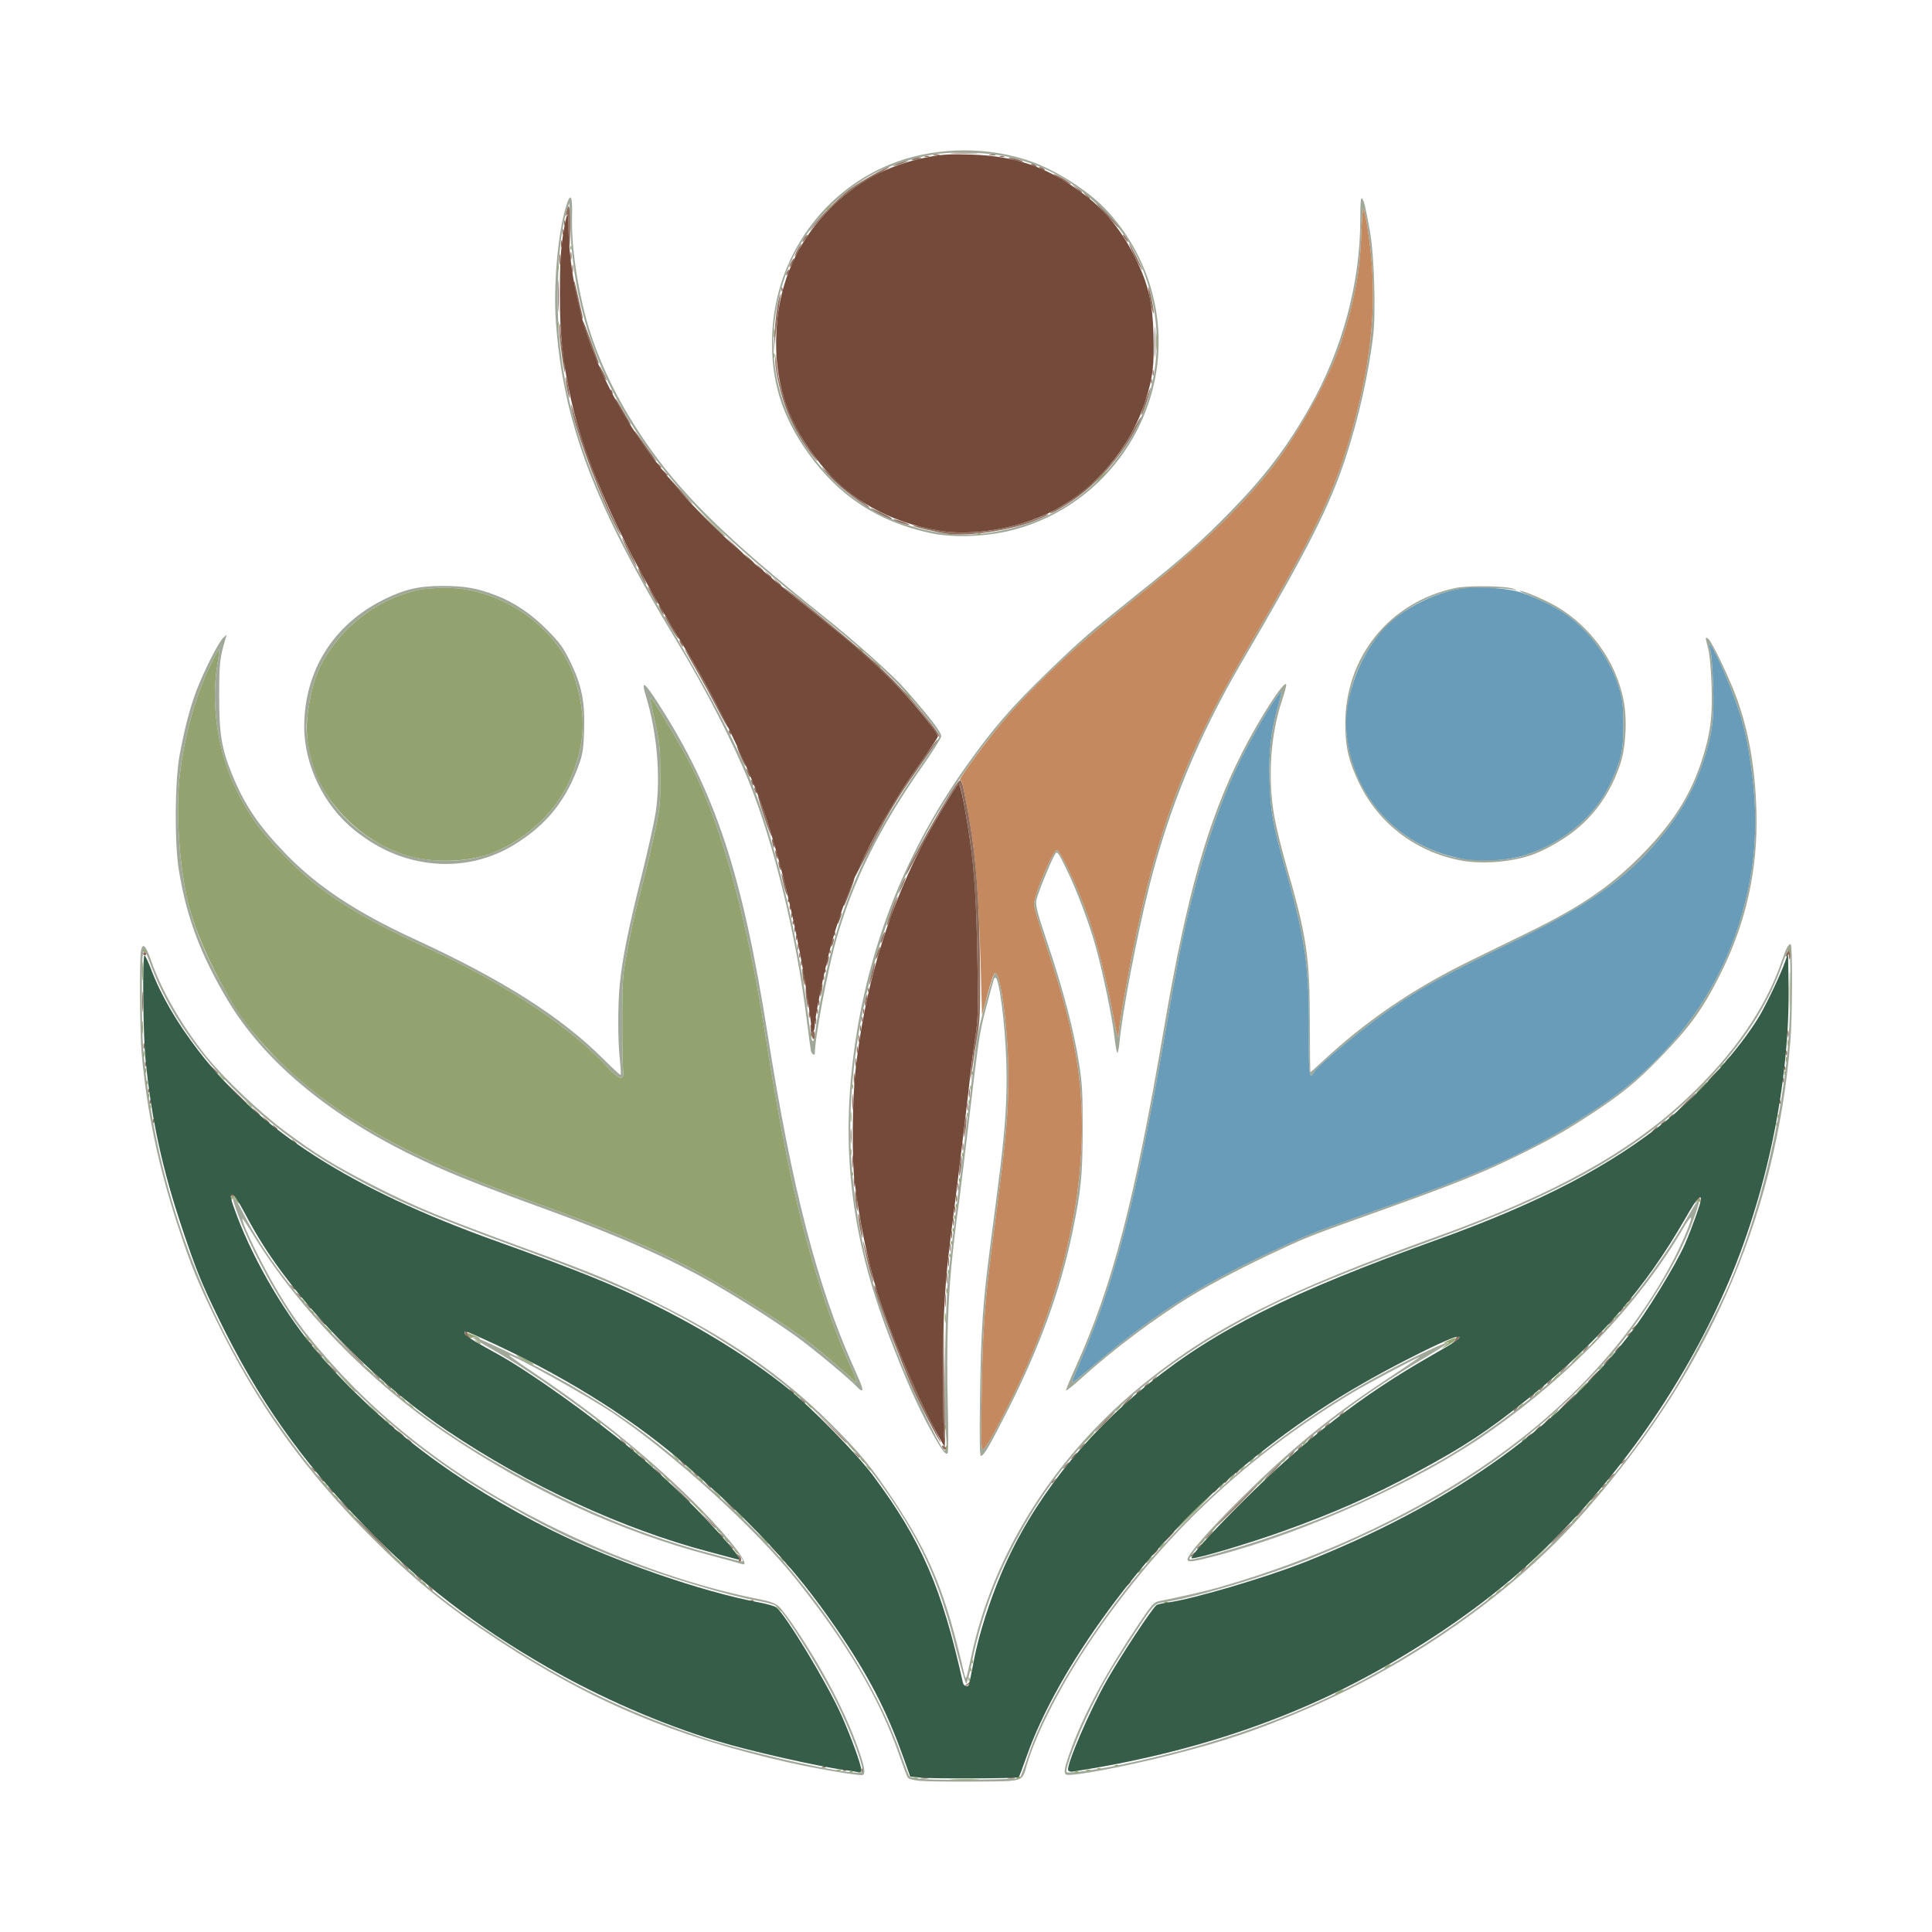 <?xml version="1.0" encoding="UTF-8" standalone="no"?>
<!-- Created with Inkscape (http://www.inkscape.org/) -->

<svg
   version="1.1"
   id="svg1"
   width="1610.667"
   height="1610.667"
   viewBox="0 0 1610.667 1610.667"
   sodipodi:docname="healthy-life-favicon.svg"
   inkscape:version="1.4.2 (ebf0e940d0, 2025-05-08)"
   xmlns:inkscape="http://www.inkscape.org/namespaces/inkscape"
   xmlns:sodipodi="http://sodipodi.sourceforge.net/DTD/sodipodi-0.dtd"
   xmlns="http://www.w3.org/2000/svg"
   xmlns:svg="http://www.w3.org/2000/svg">
  <defs
     id="defs1" />
  <sodipodi:namedview
     id="namedview1"
     pagecolor="#ffffff"
     bordercolor="#000000"
     borderopacity="0.25"
     inkscape:showpageshadow="2"
     inkscape:pageopacity="0.0"
     inkscape:pagecheckerboard="0"
     inkscape:deskcolor="#d1d1d1"
     inkscape:zoom="0.3876502"
     inkscape:cx="808.71879"
     inkscape:cy="767.44446"
     inkscape:window-width="2695"
     inkscape:window-height="1065"
     inkscape:window-x="0"
     inkscape:window-y="44"
     inkscape:window-maximized="1"
     inkscape:current-layer="g1" />
  <g
     inkscape:groupmode="layer"
     inkscape:label="Image"
     id="g1">
    <g
       id="g9"
       transform="translate(-16.658,-14.207)">
      <path
         style="fill:#a0a89a"
         d="m 783.617,1498.87 c -5.723,-0.55 -9.492,-1.586 -10.252,-2.817 -0.661,-1.071 -3.717,-9.171 -6.79,-18 -16.741,-48.09 -42.856,-92.655 -86.14,-147 -34.383,-43.169 -102.249,-104.817 -152.932,-138.921 -20.243,-13.621 -82.172,-48.132 -86.372,-48.132 -0.704,0 8.965,6.868 21.489,15.262 52.523,35.206 100.303,74.299 138.882,113.629 25.492,25.989 42.206,48.507 33.534,45.179 -1.265,-0.485 -13.415,-3.813 -27,-7.396 -75.067,-19.794 -149.667,-54.295 -219.665,-101.59 -63.67,-43.02 -123.668,-104.849 -160.788,-165.696 -4.903,-8.037 -8.914,-13.99 -8.914,-13.23 0,5.173 17.214,40.292 30.784,62.804 11.318,18.776 19.364,29.856 34.638,47.697 28.217,32.961 57.491,60.048 93.912,86.896 74.952,55.253 181.508,102.254 271.817,119.895 8.447,1.65 12.977,3.285 15.886,5.733 2.238,1.883 9.338,11.383 15.776,21.111 22.836,34.5 40.756,69.189 51.059,98.836 4.89,14.069 5.794,19.429 3.515,20.838 -1.793,1.108 -39.464,-5.277 -63.387,-10.743 -93.688,-21.408 -163.381,-50.821 -240.607,-101.546 -42.155,-27.689 -70.183,-50.367 -104.163,-84.281 -57.069,-56.959 -96.846,-112.43 -131.028,-182.731 -15.801,-32.496 -20.614,-44.296 -31.542,-77.333 -16.465,-49.775 -26.224,-96.103 -30.615,-145.333 -1.492,-16.722 -1.886,-78.456 -0.544,-85.167 1.426,-7.131 4.002,-4.639 8.443,8.167 8.538,24.619 25.932,54.835 45.861,79.667 14.649,18.253 44.375,46.605 65.076,62.067 25.591,19.115 41.611,29.012 72.767,44.954 36.999,18.932 56.09,26.828 132.382,54.751 52.762,19.311 68.268,25.735 101.971,42.242 62.788,30.753 108.403,62.284 149.39,103.265 23.76,23.757 33.511,35.667 51.894,63.387 30.344,45.758 43.244,77.545 58.634,144.491 0.484,2.103 1.175,3.528 1.537,3.166 0.362,-0.362 2.1,-7.612 3.862,-16.11 18.19,-87.718 70.595,-170.266 146.683,-231.055 57.909,-46.266 117.411,-75.911 243.333,-121.237 95.255,-34.287 158.822,-69.463 206.667,-114.363 39.382,-36.959 65.712,-75.041 79.434,-114.892 3.785,-10.992 5.374,-14 7.396,-14 1.637,0 1.464,60.274 -0.233,80.927 -12.306,149.778 -71.769,282.651 -179.449,400.988 -55.791,61.312 -138.624,118.95 -223.815,155.736 -40.634,17.546 -68.395,26.939 -113.333,38.347 -38.945,9.886 -82.561,18.06 -87.091,16.322 -2.578,-0.989 -1.524,-6.322 4.424,-22.36 10.999,-29.663 29.278,-63.416 55.578,-102.626 11.228,-16.739 12.997,-18.761 17.138,-19.581 17.408,-3.445 39.671,-8.544 49.285,-11.287 80.081,-22.853 155.325,-57.116 218.667,-99.573 69.95,-46.886 124.28,-104.953 159.268,-170.224 8.298,-15.48 17.258,-36.424 16.525,-38.625 -0.275,-0.825 -2.881,2.578 -5.792,7.561 -36.959,63.282 -92.705,122.016 -162,170.687 -58.847,41.332 -152.882,84.025 -228.249,103.628 -20.057,5.217 -23.751,5.665 -23.751,2.88 0,-3.783 18.389,-24.815 43.252,-49.467 42.253,-41.895 74.302,-68.269 119.404,-98.259 16.494,-10.968 30.294,-20.295 30.667,-20.728 1.427,-1.656 -44.301,22.566 -56.177,29.757 -89.519,54.203 -157.964,118.765 -216.162,203.897 -25.035,36.622 -47.09,79.315 -54.963,106.398 -4.14,14.242 -1.603,13.441 -43.52,13.744 -20.075,0.145 -40.573,-0.128 -45.55,-0.606 z m 83.192,-2.291 c 0.539,-0.333 3.512,-8.206 6.608,-17.496 11.034,-33.11 35.017,-76.113 67.25,-120.583 53.174,-73.361 121.384,-135.461 202.667,-184.51 26.676,-16.097 78.412,-42.023 80.23,-40.205 0.35,0.35 -8.258,5.891 -19.13,12.313 -58.185,34.367 -100.152,67.154 -152.478,119.126 -27.707,27.519 -45.243,47.266 -43.512,48.998 1.415,1.415 43.331,-10.256 68.823,-19.163 51.954,-18.153 87.978,-34.203 134.581,-59.96 37.496,-20.723 79.036,-51.374 116.818,-86.194 35.549,-32.762 70.807,-77.403 95.209,-120.545 10.389,-18.367 11.949,-18.298 5.406,0.24 -8.623,24.432 -20.928,47.641 -41.388,78.067 -17.232,25.626 -30.632,41.614 -56.462,67.37 -56.358,56.195 -126.94,100.627 -220.098,138.554 -37.869,15.417 -98.968,33.731 -125.009,37.471 -7.623,1.095 -7.856,1.366 -28.537,33.272 -15.748,24.296 -20.546,32.597 -31.036,53.7 -11.344,22.819 -22.787,52.709 -20.901,54.595 1.182,1.182 23.51,-1.796 42.878,-5.719 94.651,-19.168 173.65,-49.826 247.858,-96.187 42.038,-26.264 77.805,-53.74 107.251,-82.389 42.161,-41.022 76.498,-83.571 107.751,-133.521 11.872,-18.974 37.78,-68.313 46.461,-88.479 25.962,-60.312 45.136,-140.239 49.898,-208 1.667,-23.728 1.814,-72 0.219,-72 -0.641,0 -3.087,5.502 -5.435,12.226 -12.085,34.609 -33.065,66.9 -64.732,99.63 -52.199,53.953 -114.741,90.031 -226.667,130.758 -93.799,34.13 -135.103,52.282 -180.422,79.286 -66.314,39.515 -119.835,91.357 -155.56,150.682 -24.595,40.842 -39.777,79.188 -48.545,122.615 -1.91,9.459 -3.982,17.259 -4.604,17.333 -0.623,0.075 -4.623,-13.664 -8.89,-30.531 -14.449,-57.115 -29.387,-89.658 -62.427,-136 -27.459,-38.514 -72.141,-80.218 -118.235,-110.353 -51.633,-33.758 -94.506,-54.031 -180.79,-85.492 -79.159,-28.863 -106.248,-40.56 -147.819,-63.827 -76.157,-42.626 -135.67,-105.572 -160.404,-169.661 -2.547,-6.6 -5.102,-13.2 -5.676,-14.667 -0.934,-2.382 -1.148,-2.24 -2.011,1.333 -1.492,6.178 -1.417,62.086 0.108,80 9.736,114.396 50.993,226.476 117.64,319.581 22.552,31.505 41.312,53.404 72.971,85.18 39.896,40.043 60.691,57.067 106.667,87.323 50.746,33.395 94.464,55.332 151.333,75.936 22.853,8.28 33.549,11.473 64.667,19.308 45.925,11.562 84.983,18.471 86.219,15.25 1.561,-4.069 -9.984,-34.781 -22.399,-59.582 -14.418,-28.802 -43.541,-75.095 -49.658,-78.934 -1.556,-0.976 -8.449,-2.783 -15.317,-4.014 -25.741,-4.614 -76.973,-19.982 -111.511,-33.451 -42.389,-16.53 -66.465,-28.35 -110.667,-54.333 -62.439,-36.704 -120.309,-87.339 -159.788,-139.814 -16.789,-22.316 -38.863,-62.694 -50.135,-91.708 -8.311,-21.392 -6.509,-23.206 3.495,-3.52 16.869,33.196 44.068,69.264 80.429,106.652 50.169,51.588 99.927,87.185 175.333,125.436 43.586,22.109 87.238,38.946 132,50.914 28.496,7.619 28.669,7.657 28.655,6.264 -0.014,-1.347 -8.597,-11.619 -25.766,-30.837 -13.346,-14.938 -46.553,-46.255 -67.626,-63.774 -34.197,-28.431 -84.12,-63.656 -114.249,-80.611 -9.709,-5.464 -17.659,-10.342 -17.667,-10.84 -0.044,-2.694 50.51,21.945 80.652,39.308 48.75,28.083 81.707,53.147 135.603,103.129 61.816,57.326 116.907,137.495 140.51,204.47 3.489,9.9 6.868,18.6 7.509,19.333 0.641,0.733 6.988,1.72 14.105,2.193 13.372,0.888 76.013,0.125 77.748,-0.947 z m -33.092,-320.246 c 0.757,-51.622 2.346,-75.855 7.673,-117 1.424,-11 4.647,-35.9 7.162,-55.333 6.293,-48.63 7.993,-74.131 7.02,-105.333 -0.959,-30.78 -5.941,-69.333 -8.959,-69.333 -1.28,0 -0.938,-1.085 -7.779,24.667 -5.7,21.455 -6.081,24.035 -16.246,110 -3.685,31.167 -6.951,57.567 -7.256,58.667 -0.306,1.1 -2.124,15.8 -4.042,32.667 -4.319,37.998 -5.722,78.708 -4.482,130.039 0.522,21.612 0.474,39.795 -0.106,40.406 -1.768,1.86 -5.622,-3.487 -14.904,-20.681 -11.027,-20.426 -20.385,-41.701 -34.204,-77.763 -31.769,-82.902 -40.418,-157.505 -28.134,-242.667 12.176,-84.412 43.095,-161.738 92.564,-231.496 22.843,-32.211 37.815,-49.469 69.311,-79.891 26.302,-25.405 34.132,-32.208 71.333,-61.967 40.756,-32.603 54.919,-45.136 80.048,-70.834 28.564,-29.21 46.973,-53.511 66.019,-87.149 26.941,-47.582 41.933,-103.236 41.933,-155.665 0,-13.976 0.409,-19.122 1.439,-18.093 1.682,1.682 2.963,7.049 6.739,28.239 3.494,19.607 4.913,67.201 2.58,86.545 -3.727,30.899 -12.059,68.03 -22.361,99.643 -13.644,41.87 -31.256,76.659 -87.075,172 -35.913,61.34 -60.788,121.649 -77.24,187.266 -10.338,41.23 -22.321,103.991 -24.771,129.734 -0.471,4.95 -1.287,9 -1.814,9 -0.526,0 -1.653,-6.229 -2.504,-13.841 -1.717,-15.368 -9.071,-50.963 -15.181,-73.483 -5.336,-19.667 -15.714,-47.313 -24.749,-65.924 -6.676,-13.753 -7.577,-15.009 -9.188,-12.807 -2.999,4.102 -15.15,33.887 -16.005,39.231 -0.65,4.065 1.241,11.098 9.928,36.923 12.711,37.789 21.581,71.781 25.803,98.886 2.647,16.996 3.056,24.504 2.993,55.015 -0.079,38.317 -1.343,50.842 -8.706,86.3 -9.768,47.038 -27.141,94.835 -53.198,146.366 -15.377,30.41 -20.571,39.333 -22.894,39.333 -1.103,0 -1.302,-13.761 -0.746,-51.667 z m -28.65,31 c -1.772,-19.609 -0.366,-103.983 2.155,-129.333 1.094,-11 4.991,-43.701 8.66,-72.669 3.669,-28.968 8.219,-66.468 10.111,-83.333 1.892,-16.865 4.011,-34.564 4.709,-39.331 2.085,-14.244 13.792,-57.319 15.58,-57.326 4.743,-0.02 11.013,48.496 11.037,85.393 0.018,27.861 -1.625,48.684 -7.412,93.933 -2.532,19.8 -5.79,45.3 -7.238,56.667 -5.168,40.55 -6.825,65.188 -7.61,113.178 -0.673,41.135 -0.511,48.417 1.064,47.892 2.47,-0.823 9.386,-12.911 23.117,-40.404 38.872,-77.829 59.468,-157.117 59.399,-228.667 -0.044,-45.736 -7.681,-85.026 -28.69,-147.605 -6.205,-18.483 -11.282,-35.339 -11.282,-37.458 0,-7.679 15.489,-44.572 19.028,-45.321 2.353,-0.498 15.89,27.767 24.771,51.717 7.205,19.432 16.838,56.623 22.042,85.099 3.261,17.846 4.826,22.81 4.826,15.308 0,-2.221 2.115,-15.971 4.699,-30.556 22.118,-124.806 45.949,-192.462 100.922,-286.518 56.713,-97.031 73.38,-131.32 87.496,-180 19.147,-66.033 23.389,-119.004 14.041,-175.333 -1.156,-6.967 -2.551,-13.483 -3.099,-14.481 -0.548,-0.998 -1.368,8.602 -1.82,21.333 -1.1,30.938 -5.6,55.185 -16.544,89.148 -9.152,28.401 -34.17,74.175 -56.703,103.746 -21.047,27.621 -56.488,62.784 -93.541,92.81 -54.348,44.04 -64.25,52.372 -82.784,69.657 -42.496,39.632 -66.26,68.25 -97.812,117.788 -55.648,87.369 -86.452,211.579 -76.963,310.34 5.282,54.975 14.288,89.559 40.94,157.217 7.336,18.623 30.861,67.389 34.796,72.13 2.855,3.44 3.414,-0.548 2.106,-15.021 z m 100.266,-34.037 c 0,-0.852 3.836,-10.043 8.525,-20.423 30.368,-67.233 48.792,-138.192 73.446,-282.873 18.732,-109.924 36.407,-172.208 64.705,-228 14.838,-29.255 35.558,-61.301 36.944,-57.14 0.256,0.769 -1.353,6.827 -3.575,13.461 -9.451,28.21 -11.909,63.72 -6.586,95.178 1.535,9.075 6.053,27.783 10.038,41.573 17.237,59.639 19.791,76.639 19.817,131.926 0.011,22.549 0.243,40.999 0.516,41 0.273,8.7e-4 4.473,-3.719 9.333,-8.266 36.479,-34.131 75.826,-61.006 123.503,-84.354 12.467,-6.105 34.367,-16.809 48.667,-23.787 42.941,-20.953 67.714,-37.728 92.761,-62.808 26.905,-26.942 41.974,-50.165 51.687,-79.656 7.477,-22.702 9.437,-37.692 8.425,-64.436 -0.499,-13.207 -1.69,-25.756 -2.85,-30.024 -2.53,-9.317 -2.511,-10.061 0.201,-7.83 3.107,2.556 18.028,33.813 23.758,49.77 10.148,28.259 15.387,58.654 16.326,94.726 1.241,47.654 -8.614,92.001 -29.891,134.522 -14.83,29.635 -25.434,44.317 -51.025,70.65 -18.895,19.442 -31.226,29.563 -55.392,45.462 -23.879,15.711 -37.663,23.474 -66.248,37.311 -28.599,13.845 -50.208,22.469 -109.752,43.804 -60.4,21.642 -60.643,21.736 -84.782,32.913 -28.117,13.018 -55.532,27.296 -74.419,38.756 -28.617,17.364 -65.091,44.705 -91.133,68.311 -7.15,6.481 -13,11.087 -13,10.235 z m 26.387,-23.511 c 50.388,-42.47 89.743,-66.974 156.28,-97.308 22.789,-10.389 25.734,-11.517 83.333,-31.898 88.998,-31.493 125.213,-48.4 177.462,-82.849 57.23,-37.733 99.512,-93.246 118.347,-155.379 14.287,-47.127 16.455,-88.337 7.456,-141.685 -3.157,-18.716 -7.219,-32.81 -15.56,-54 -10.112,-25.686 -20.964,-45.399 -16.4,-29.792 0.824,2.819 1.839,15.925 2.256,29.125 0.881,27.901 -0.811,40.776 -8.298,63.152 -8.168,24.414 -19.877,44.647 -38.784,67.024 -25.806,30.541 -58.339,53.299 -116.478,81.481 -58.443,28.33 -75.694,37.647 -101.333,54.732 -21.922,14.607 -64.943,49.899 -68.163,55.916 -3.578,6.686 -4.246,1.136 -3.977,-33.04 0.427,-54.195 -3.05,-78.596 -19.357,-135.813 -10.633,-37.311 -12.694,-48.646 -13.482,-74.138 -0.755,-24.466 1.27,-42.155 7.152,-62.451 1.788,-6.169 2.984,-11.483 2.658,-11.809 -1.579,-1.579 -21.848,32.095 -33.877,56.28 -15.424,31.012 -29.912,72.811 -41.582,119.969 -7.223,29.187 -10.452,45.603 -22.038,112.031 -23.393,134.12 -41.089,202.562 -69.27,267.91 -4.069,9.435 -7.398,17.739 -7.398,18.452 0,1.678 1.806,0.313 21.053,-15.909 z m -200.513,20.72 c -5.442,-6.059 -36.608,-31.981 -50.54,-42.036 -17.475,-12.613 -43.918,-29.508 -68.667,-43.873 -35.624,-20.677 -80.441,-40.551 -140.667,-62.379 -58.405,-21.168 -84.02,-31.537 -112.407,-45.504 C 288.32,941.972 235.723,897.457 206.001,847.285 183.663,809.577 172.034,778.411 165.715,739.323 c -3.697,-22.87 -3.297,-74.481 0.745,-95.99 4.201,-22.356 8.741,-39.675 14.043,-53.57 6.136,-16.078 18.513,-40.488 22.191,-43.764 l 2.994,-2.667 -0.807,2.667 c -4.975,16.448 -5.443,20.529 -5.495,48 -0.061,32.304 1.97,44.544 11.05,66.597 10.29,24.99 21.812,41.986 44.231,65.243 26.294,27.276 58.98,48.929 107.763,71.385 73.261,33.724 122.115,64.746 157.172,99.804 7.649,7.649 14.172,13.641 14.496,13.317 0.324,-0.324 -0.005,-6.235 -0.731,-13.134 -1.725,-16.377 -1.721,-45.38 0.008,-62.737 2.106,-21.138 7.108,-46.021 17.918,-89.141 5.424,-21.633 10.873,-46.233 12.11,-54.667 4.179,-28.488 1.058,-65.412 -8.072,-95.506 -4.427,-14.592 -1.943,-13.183 10.293,5.839 47.524,73.878 69.804,141.36 91.018,275.667 20.237,128.124 41.39,209.97 71.677,277.333 7.024,15.622 8.299,19.333 6.642,19.333 -0.669,0 -2.36,-1.272 -3.757,-2.828 z m -4.489,-15.063 c -14.866,-31.797 -29.992,-76.343 -41.915,-123.442 -10.651,-42.074 -19.964,-90.265 -30.79,-159.333 -14.381,-91.74 -35.683,-169.328 -59.67,-217.333 -8.96,-17.932 -31.556,-55.899 -35.311,-59.333 -0.799,-0.731 -0.883,-1.167 4.345,22.667 3.241,14.777 3.667,19.54 3.751,42 0.089,23.757 -0.178,26.62 -4.288,46 -2.411,11.367 -6.798,29.967 -9.749,41.333 -7.869,30.308 -8.831,34.515 -13.414,58.667 -3.97,20.922 -4.179,23.666 -4.259,56 -0.046,18.7 0.216,37.6 0.583,42 0.615,7.383 0.457,8 -2.055,8 -1.648,0 -5.856,-3.424 -10.667,-8.682 -30.432,-33.255 -85.484,-69.777 -149.074,-98.898 -57.287,-26.234 -86.101,-44.071 -112.681,-69.754 -25.919,-25.044 -37.091,-40.051 -49.668,-66.715 -13.237,-28.063 -19.05,-66.253 -14.603,-95.952 3.222,-21.524 3.404,-21.309 -4.504,-5.333 -12.572,25.396 -21.959,58.333 -26.021,91.298 -3.678,29.844 -0.868,76.207 6.497,107.22 10.128,42.644 41.343,98.466 71.892,128.566 30.736,30.284 58.898,50.844 99.285,72.488 29.538,15.829 67.702,31.832 124.941,52.392 51.669,18.558 95.175,37.051 124.919,53.097 31.209,16.837 76.613,45.38 97.124,61.058 10.909,8.338 36.122,30.006 37.488,32.216 0.69,1.117 1.083,1.127 1.446,0.039 0.274,-0.822 -1.347,-5.441 -3.602,-10.265 z M 692.718,890.333 c -0.366,-1.65 -1.925,-13.2 -3.463,-25.667 -8.637,-69.987 -27.208,-146.535 -48.199,-198.667 -12.872,-31.968 -36.643,-78.371 -59.227,-115.614 -69.808,-115.123 -95.709,-183.408 -101.777,-268.317 -2.103,-29.429 1.557,-71.996 8.124,-94.486 4.02,-13.766 5.917,-11.226 5.377,7.199 -0.782,26.722 5.873,68.438 15.62,97.906 9.774,29.55 24.708,59.238 44.255,87.978 30.905,45.439 67.565,81.47 149.904,147.328 26.919,21.531 57.89,49.229 68.117,60.918 21.596,24.684 29.883,35.574 29.883,39.268 0,1.347 -7.265,12.807 -16.145,25.467 -35.346,50.395 -58.253,96.84 -71.85,145.685 -7.122,25.582 -17.339,80.361 -17.339,92.96 0,2.393 -2.669,0.798 -3.282,-1.96 z m 3.854,-17.303 c 1.37,-12.401 8.329,-47.532 12.881,-65.03 14.376,-55.254 36.278,-100.784 75.044,-156 8.495,-12.1 15.458,-22.955 15.474,-24.121 0.039,-2.941 -21.902,-30.098 -35.8,-44.31 C 749.079,568.135 728.16,549.673 702.667,529.285 642.572,481.225 604.136,446.333 580.081,418 523.432,351.278 495.469,283.441 492.143,204.667 l -0.901,-21.333 -2.277,7.333 c -4.147,13.353 -6.515,33.653 -7.233,62 -2.167,85.607 21.876,161.912 84.581,268.431 57.77,98.135 74.406,132.169 90.945,186.054 14.341,46.725 26.265,101.645 32.75,150.848 3.078,23.355 3.353,24.807 4.551,24.067 0.6,-0.371 1.506,-4.437 2.014,-9.037 z M 368.446,732.692 c -20.321,-3.687 -38.214,-12.049 -55.903,-26.125 -25.937,-20.639 -42.486,-54.798 -42.262,-87.234 0.32,-46.227 24.391,-84.416 66.386,-105.322 17.099,-8.512 29.435,-11.35 49.213,-11.322 18.33,0.026 28.803,1.893 44.431,7.92 15.356,5.922 29.79,15.757 43.278,29.491 9.736,9.913 12.672,13.992 18.36,25.516 9.552,19.351 12.43,33.382 11.704,57.05 -0.433,14.111 -1.196,19.872 -3.533,26.667 -10.937,31.803 -27.664,52.715 -55.741,69.689 -22.462,13.579 -49.555,18.457 -75.934,13.67 z m 40.969,-2.584 c 35.685,-6.366 70.122,-34.718 83.822,-69.01 11.161,-27.936 12.061,-49.138 3.354,-78.987 -11.209,-38.425 -50.507,-70.51 -94.183,-76.897 -11.553,-1.689 -31.286,-0.95 -40.408,1.514 -29.784,8.046 -54.951,26.061 -71.503,51.186 -9.196,13.959 -13.65,26.601 -16.846,47.812 -1.842,12.23 -1.921,16.103 -0.525,25.763 5.797,40.096 29.48,71.809 67.111,89.865 20.035,9.613 45.965,12.894 69.176,8.753 z m 823.919,1.23 c -36.864,-7.42 -67.213,-30.655 -83.336,-63.8 -8.869,-18.233 -11.744,-30.301 -11.801,-49.538 -0.165,-56.081 36.878,-101.928 91.781,-113.595 10.813,-2.298 43.149,-1.771 48.689,0.794 l 3.333,1.543 -3.333,-0.816 c -8.362,-2.048 -39.476,-2.144 -48.858,-0.151 -34.361,7.299 -62.173,28.441 -77.473,58.892 -7.162,14.254 -10.557,25.764 -12.48,42.312 -1.369,11.777 -1.284,15.622 0.593,26.731 7.863,46.542 39.984,82.015 85.552,94.481 15.308,4.188 43.555,4.23 58.477,0.087 31.425,-8.725 60.508,-31.726 73.248,-57.931 10.268,-21.12 12.275,-29.463 12.275,-51.014 0,-13.975 -0.624,-21.012 -2.483,-28 -6.699,-25.183 -24.825,-50.904 -46.184,-65.535 -7.39,-5.063 -20.683,-11.817 -31.325,-15.916 -4.405,-1.697 -7.209,-3.114 -6.231,-3.15 3.122,-0.114 21.451,7.755 30.656,13.162 28.283,16.613 49.239,45.75 55.632,77.352 3.299,16.307 2.146,39.636 -2.671,54.033 -7.96,23.792 -21.619,43.205 -40.233,57.181 -10.258,7.703 -24.501,15.485 -34.421,18.808 -17.741,5.943 -41.883,7.597 -59.408,4.069 z M 792.461,458.665 c -43.966,-9.546 -76.341,-30.717 -102.105,-66.77 -22.218,-31.09 -31.35,-61.149 -29.945,-98.562 2.461,-65.538 43.947,-122.842 104.611,-144.5 34.615,-12.358 76.675,-12.358 111.29,0 22.129,7.9 49.062,25.417 63.69,41.421 43.138,47.2 54.57,114.199 29.434,172.503 -19.994,46.376 -60.208,80.91 -108.769,93.406 -21.546,5.544 -49.475,6.569 -68.205,2.502 z m 50.912,-0.629 c 27.741,-4.499 51.382,-14.02 71.076,-28.622 53.823,-39.907 77.83,-106.43 61.479,-170.36 -7.002,-27.379 -19.395,-49.043 -39.929,-69.801 -22.376,-22.621 -44.792,-35.601 -74.921,-43.385 -18.367,-4.745 -48.795,-5.924 -67.745,-2.626 -15.752,2.742 -37.905,10.055 -49.333,16.286 -30.427,16.59 -58.684,48.275 -70.594,79.159 -21.848,56.654 -13.833,111.495 23.288,159.33 15.859,20.437 33.963,35.054 56.824,45.88 29.817,14.121 60.349,18.925 89.856,14.139 z"
         id="path15" />
      <path
         style="fill:#699cb8"
         d="m 910.667,1165.695 c 0,-0.713 3.329,-9.017 7.398,-18.452 28.181,-65.348 45.877,-133.79 69.27,-267.91 11.586,-66.428 14.816,-82.844 22.038,-112.031 11.67,-47.158 26.158,-88.958 41.582,-119.969 12.028,-24.184 32.298,-57.858 33.877,-56.28 0.326,0.326 -0.87,5.64 -2.658,11.809 -5.881,20.296 -7.907,37.985 -7.152,62.451 0.787,25.491 2.848,36.827 13.482,74.138 16.306,57.217 19.784,81.618 19.357,135.813 -0.269,34.176 0.399,39.726 3.977,33.04 3.22,-6.017 46.241,-41.308 68.163,-55.916 25.639,-17.085 42.89,-26.402 101.333,-54.732 58.139,-28.182 90.672,-50.941 116.478,-81.481 18.907,-22.376 30.616,-42.61 38.784,-67.024 7.487,-22.376 9.178,-35.251 8.298,-63.152 -0.417,-13.2 -1.432,-26.306 -2.256,-29.125 -4.564,-15.608 6.288,4.106 16.4,29.792 8.342,21.19 12.403,35.284 15.56,54 8.999,53.348 6.831,94.558 -7.456,141.685 -18.836,62.134 -61.118,117.646 -118.347,155.379 -52.248,34.449 -88.464,51.356 -177.462,82.849 -57.599,20.382 -60.544,21.509 -83.333,31.898 -66.537,30.334 -105.892,54.838 -156.28,97.308 -19.247,16.223 -21.053,17.587 -21.053,15.909 z M 1232,729.496 c -50.988,-11.119 -87.132,-51.288 -92.662,-102.985 -3.306,-30.903 12.196,-71.101 35.815,-92.87 14.017,-12.919 35.25,-23.745 54.655,-27.867 15.052,-3.197 42.508,-1.873 55.902,2.696 11.918,4.066 26.921,11.363 35.623,17.326 21.365,14.641 39.485,40.354 46.184,65.537 1.859,6.988 2.483,14.025 2.483,28 0,21.551 -2.008,29.894 -12.275,51.014 -12.77,26.268 -42.229,49.524 -73.248,57.826 -14.916,3.992 -37.613,4.565 -52.477,1.323 z"
         id="path14" />
      <path
         style="fill:#c5895f"
         d="m 835.058,1174.512 c 0.785,-47.99 2.442,-72.628 7.61,-113.178 1.449,-11.367 4.706,-36.867 7.238,-56.667 5.787,-45.249 7.431,-66.072 7.412,-93.933 -0.024,-36.923 -6.293,-85.4 -11.044,-85.4 -0.958,0 -3.53,7.233 -6.282,17.667 l -4.66,17.667 -0.908,-34 c -1.845,-69.077 -4.522,-102.411 -10.977,-136.667 -4.72,-25.049 -4.973,-26.039 -6.429,-25.14 -2.648,1.637 9.014,-15.309 23.073,-33.527 17.178,-22.259 34.836,-41.215 61.907,-66.458 18.534,-17.282 28.441,-25.617 82.784,-69.653 37.053,-30.025 72.494,-65.189 93.541,-92.81 22.533,-29.57 47.551,-75.345 56.703,-103.746 10.944,-33.963 15.443,-58.21 16.544,-89.148 0.453,-12.731 1.272,-22.331 1.82,-21.333 0.548,0.998 1.943,7.514 3.099,14.481 9.348,56.329 5.106,109.3 -14.041,175.333 -14.115,48.68 -30.782,82.969 -87.496,180 -54.974,94.056 -78.805,161.712 -100.922,286.518 -2.585,14.585 -4.699,28.335 -4.699,30.556 0,7.503 -1.565,2.538 -4.826,-15.308 -5.204,-28.476 -14.837,-65.667 -22.042,-85.099 -8.881,-23.951 -22.418,-52.215 -24.771,-51.717 -3.538,0.749 -19.028,37.642 -19.028,45.321 0,2.119 5.077,18.975 11.282,37.458 21.01,62.579 28.646,101.868 28.69,147.605 0.069,71.55 -20.528,150.838 -59.399,228.667 -13.731,27.492 -20.647,39.58 -23.117,40.404 -1.576,0.525 -1.737,-6.758 -1.064,-47.892 z"
         id="path13" />
      <path
         style="fill:#93a370"
         d="m 811.061,1497.675 c 5.717,-0.251 14.717,-0.249 20,0 5.283,0.252 0.606,0.457 -10.394,0.456 -11,0 -15.323,-0.208 -9.606,-0.459 z m -32.728,-1.224 c 0.917,-0.37 2.417,-0.37 3.333,0 0.917,0.37 0.167,0.672 -1.667,0.672 -1.833,0 -2.583,-0.303 -1.667,-0.672 z m 85.667,0.359 c 0,-0.288 0.931,-0.881 2.069,-1.318 1.187,-0.455 1.722,-0.232 1.255,0.524 -0.783,1.267 -3.324,1.874 -3.324,0.794 z m -138.917,-5.72 c 0.963,-0.385 2.112,-0.338 2.556,0.105 0.443,0.443 -0.344,0.758 -1.75,0.7 -1.553,-0.064 -1.869,-0.38 -0.806,-0.805 z m 188,0 c 0.963,-0.385 2.112,-0.338 2.556,0.105 0.443,0.443 -0.344,0.758 -1.75,0.7 -1.553,-0.064 -1.869,-0.38 -0.806,-0.805 z m -198.75,-1.306 c 0.917,-0.37 2.417,-0.37 3.333,0 0.917,0.37 0.167,0.672 -1.667,0.672 -1.833,0 -2.583,-0.303 -1.667,-0.672 z m 208,0 c 0.917,-0.37 2.417,-0.37 3.333,0 0.917,0.37 0.167,0.672 -1.667,0.672 -1.833,0 -2.583,-0.303 -1.667,-0.672 z m 9.417,-1.361 c 0.963,-0.385 2.112,-0.338 2.556,0.105 0.443,0.443 -0.344,0.758 -1.75,0.7 -1.553,-0.064 -1.869,-0.38 -0.806,-0.805 z m 14.667,-2.667 c 0.963,-0.385 2.112,-0.338 2.556,0.105 0.443,0.443 -0.344,0.758 -1.75,0.7 -1.553,-0.064 -1.869,-0.38 -0.806,-0.806 z m 185.583,-61.089 c 1.833,-1.048 3.933,-1.905 4.667,-1.905 0.733,0 -0.167,0.858 -2,1.905 -1.833,1.048 -3.933,1.905 -4.667,1.905 -0.733,0 0.167,-0.857 2,-1.905 z M 824.105,1413.889 c 0.064,-1.553 0.38,-1.869 0.806,-0.806 0.385,0.963 0.338,2.112 -0.105,2.556 -0.443,0.443 -0.758,-0.344 -0.7,-1.75 z m 1.333,-8 c 0.064,-1.553 0.38,-1.869 0.806,-0.806 0.385,0.963 0.338,2.112 -0.105,2.556 -0.443,0.443 -0.758,-0.344 -0.7,-1.75 z m 345.228,-1.128 c 0,-0.367 1.2,-1.309 2.667,-2.094 1.467,-0.785 2.667,-1.127 2.667,-0.76 0,0.367 -1.2,1.309 -2.667,2.094 -1.467,0.785 -2.667,1.127 -2.667,0.76 z m -343.895,-5.538 c 0.064,-1.553 0.38,-1.869 0.806,-0.806 0.385,0.963 0.338,2.112 -0.105,2.556 -0.443,0.443 -0.758,-0.344 -0.7,-1.75 z m -162.232,-44.889 -2.54,-3 3,2.54 c 1.65,1.397 3,2.747 3,3 0,1.067 -1.073,0.279 -3.46,-2.54 z m 323.21,-4.577 c 0.963,-0.385 2.112,-0.338 2.556,0.105 0.443,0.443 -0.344,0.758 -1.75,0.7 -1.553,-0.064 -1.869,-0.38 -0.806,-0.806 z m 269.583,-2.259 c 0,-0.277 1.05,-1.327 2.333,-2.333 2.115,-1.659 2.162,-1.611 0.503,0.503 -1.742,2.221 -2.837,2.927 -2.837,1.83 z m 6.667,-5.333 c 0,-0.277 1.05,-1.327 2.333,-2.333 2.115,-1.659 2.162,-1.611 0.503,0.503 -1.742,2.221 -2.837,2.927 -2.837,1.83 z m 6.667,-5.333 c 0,-0.277 1.05,-1.327 2.333,-2.333 2.115,-1.659 2.162,-1.611 0.503,0.503 -1.742,2.221 -2.837,2.927 -2.837,1.83 z m -901.503,-3.163 c -1.659,-2.115 -1.611,-2.162 0.503,-0.503 2.221,1.742 2.927,2.837 1.83,2.837 -0.277,0 -1.327,-1.05 -2.333,-2.333 z m 911.503,-5.667 c 1.327,-1.467 2.713,-2.667 3.08,-2.667 0.367,0 -0.419,1.2 -1.747,2.667 -1.327,1.467 -2.713,2.667 -3.08,2.667 -0.367,0 0.419,-1.2 1.747,-2.667 z m -921.46,-3 -2.54,-3 3,2.54 c 2.819,2.387 3.607,3.46 2.54,3.46 -0.253,0 -1.603,-1.35 -3,-3 z m 606.127,-0.17 c 0,-0.277 1.05,-1.327 2.333,-2.333 2.115,-1.659 2.162,-1.611 0.503,0.503 -1.742,2.221 -2.837,2.927 -2.837,1.83 z m 324,-3.863 c 0,-0.202 4.65,-4.852 10.333,-10.333 l 10.333,-9.967 -9.967,10.333 c -9.257,9.597 -10.7,10.942 -10.7,9.967 z m -942.768,-7.3 -3.232,-3.667 3.667,3.232 c 3.427,3.021 4.278,4.101 3.232,4.101 -0.239,0 -1.889,-1.65 -3.667,-3.667 z m 627.434,1 c 1.327,-1.467 2.713,-2.667 3.08,-2.667 0.367,0 -0.419,1.2 -1.747,2.667 -1.327,1.467 -2.713,2.667 -3.08,2.667 -0.367,0 0.419,-1.2 1.747,-2.667 z m -306.17,-1 c -1.658,-2.115 -1.611,-2.162 0.503,-0.503 2.221,1.742 2.927,2.837 1.83,2.837 -0.277,0 -1.327,-1.05 -2.333,-2.333 z m -38.667,-6.667 c -1.658,-2.115 -1.611,-2.162 0.503,-0.503 1.283,1.006 2.333,2.056 2.333,2.333 0,1.097 -1.095,0.391 -2.837,-1.83 z m 355.503,-4.333 c 1.327,-1.467 2.713,-2.667 3.08,-2.667 0.367,0 -0.419,1.2 -1.747,2.667 -1.327,1.467 -2.713,2.667 -3.08,2.667 -0.367,0 0.419,-1.2 1.747,-2.667 z m -332.738,-6.333 -4.595,-5 5,4.595 c 2.75,2.527 5,4.777 5,5 0,1.018 -1.128,0.059 -5.405,-4.595 z m 365.405,4.497 c 0,-0.277 1.05,-1.327 2.333,-2.333 2.115,-1.659 2.162,-1.611 0.503,0.503 -1.742,2.221 -2.837,2.927 -2.837,1.83 z m -396.17,-3.163 c -1.658,-2.115 -1.611,-2.162 0.503,-0.503 2.221,1.742 2.927,2.837 1.83,2.837 -0.277,0 -1.327,-1.05 -2.333,-2.333 z m -6.667,-8 c -1.658,-2.115 -1.611,-2.162 0.503,-0.503 1.283,1.006 2.333,2.057 2.333,2.333 0,1.097 -1.095,0.391 -2.837,-1.83 z m 412.837,-0.333 c 1.327,-1.467 2.713,-2.667 3.08,-2.667 0.367,0 -0.419,1.2 -1.747,2.667 -1.327,1.467 -2.713,2.667 -3.08,2.667 -0.367,0 0.419,-1.2 1.747,-2.667 z m -16,-14.667 c 8.777,-8.8 16.258,-16 16.625,-16 0.367,0 -6.515,7.2 -15.292,16 -8.777,8.8 -16.258,16 -16.625,16 -0.367,0 6.515,-7.2 15.292,-16 z m 317.333,6.667 c 1.327,-1.467 2.713,-2.667 3.08,-2.667 0.367,0 -0.419,1.2 -1.747,2.667 -1.327,1.467 -2.713,2.667 -3.08,2.667 -0.367,0 0.419,-1.2 1.747,-2.667 z m -696.768,-5 -3.232,-3.667 3.667,3.232 c 3.427,3.021 4.278,4.101 3.232,4.101 -0.239,0 -1.889,-1.65 -3.667,-3.667 z m -323.359,-0.667 -2.54,-3 3,2.54 c 2.819,2.387 3.607,3.46 2.54,3.46 -0.253,0 -1.603,-1.35 -3,-3 z m 286.743,-6.667 -6.617,-7 7,6.617 c 6.505,6.148 7.611,7.383 6.617,7.383 -0.211,0 -3.361,-3.15 -7,-7 z m 745.383,-1 c 1.327,-1.467 2.713,-2.667 3.08,-2.667 0.367,0 -0.419,1.2 -1.747,2.667 -1.327,1.467 -2.713,2.667 -3.08,2.667 -0.367,0 0.419,-1.2 1.747,-2.667 z m -1045.46,-7 -2.54,-3 3,2.54 c 2.819,2.387 3.607,3.46 2.54,3.46 -0.253,0 -1.603,-1.35 -3,-3 z m 317.376,-2.667 -3.916,-4.333 4.333,3.916 c 2.383,2.154 4.333,4.104 4.333,4.333 0,1.03 -1.1,0.123 -4.751,-3.916 z m 736.751,-0.17 c 0,-0.277 1.05,-1.327 2.333,-2.333 2.115,-1.659 2.162,-1.611 0.503,0.503 -1.742,2.221 -2.837,2.927 -2.837,1.83 z m -316,-4 c 0,-0.277 1.05,-1.327 2.333,-2.333 2.115,-1.659 2.162,-1.611 0.503,0.503 -1.742,2.221 -2.837,2.927 -2.837,1.83 z m -746.837,-3.163 c -1.659,-2.115 -1.611,-2.162 0.503,-0.503 2.221,1.742 2.927,2.837 1.83,2.837 -0.277,0 -1.327,-1.05 -2.333,-2.333 z m 780.837,-1.667 c 1.327,-1.467 2.713,-2.667 3.08,-2.667 0.367,0 -0.419,1.2 -1.747,2.667 -1.327,1.467 -2.713,2.667 -3.08,2.667 -0.367,0 0.419,-1.2 1.747,-2.667 z m 288.667,0.83 c 0,-0.277 1.05,-1.327 2.333,-2.333 2.115,-1.659 2.162,-1.611 0.503,0.503 -1.742,2.221 -2.837,2.927 -2.837,1.83 z m -784.793,-3.83 -2.54,-3 3,2.54 c 1.65,1.397 3,2.747 3,3 0,1.067 -1.073,0.279 -3.46,-2.54 z m 28.623,0.667 c -1.659,-2.115 -1.611,-2.162 0.503,-0.503 1.283,1.006 2.333,2.056 2.333,2.333 0,1.097 -1.095,0.391 -2.837,-1.83 z m 443.503,-1.667 c 1.327,-1.467 2.713,-2.667 3.08,-2.667 0.367,0 -0.419,1.2 -1.747,2.667 -1.327,1.467 -2.713,2.667 -3.08,2.667 -0.367,0 0.419,-1.2 1.747,-2.667 z m -453.46,-7 -2.54,-3 3,2.54 c 2.819,2.387 3.607,3.46 2.54,3.46 -0.253,0 -1.603,-1.35 -3,-3 z m 149.957,-0.667 c -1.658,-2.115 -1.611,-2.162 0.503,-0.503 1.283,1.006 2.333,2.057 2.333,2.333 0,1.097 -1.095,0.391 -2.837,-1.83 z m 310.837,1.83 c 0,-0.277 1.05,-1.327 2.333,-2.333 2.115,-1.659 2.162,-1.611 0.503,0.503 -1.742,2.221 -2.837,2.927 -2.837,1.83 z m -493.434,-5.83 -3.232,-3.667 3.667,3.232 c 3.427,3.021 4.278,4.101 3.232,4.101 -0.239,0 -1.889,-1.65 -3.667,-3.667 z m 177.264,-2.667 c -1.658,-2.115 -1.611,-2.162 0.503,-0.503 1.283,1.006 2.333,2.056 2.333,2.333 0,1.097 -1.095,0.391 -2.837,-1.83 z m 324.17,1.83 c 0,-0.277 1.05,-1.327 2.333,-2.333 2.115,-1.659 2.162,-1.611 0.503,0.503 -1.742,2.221 -2.837,2.927 -2.837,1.83 z m 26.667,0 c 0,-0.277 1.05,-1.327 2.333,-2.333 2.115,-1.659 2.162,-1.611 0.503,0.503 -1.742,2.221 -2.837,2.927 -2.837,1.83 z m -506.127,-3.83 -2.54,-3 3,2.54 c 1.65,1.397 3,2.747 3,3 0,1.067 -1.073,0.279 -3.46,-2.54 z m 486.127,-1.503 c 0,-0.277 1.05,-1.327 2.333,-2.333 2.115,-1.659 2.162,-1.611 0.503,0.503 -1.742,2.221 -2.837,2.927 -2.837,1.83 z m -518.837,-3.163 c -1.658,-2.115 -1.611,-2.162 0.503,-0.503 2.221,1.742 2.927,2.837 1.83,2.837 -0.277,0 -1.327,-1.05 -2.333,-2.333 z m 178.736,-4 -3.232,-3.667 3.667,3.232 c 2.017,1.778 3.667,3.428 3.667,3.667 0,1.046 -1.08,0.195 -4.101,-3.232 z m 79.743,0.893 c 0.471,-1.803 1.076,-2.407 1.409,-1.409 0.321,0.962 -0.051,2.383 -0.826,3.158 -0.989,0.989 -1.163,0.469 -0.583,-1.749 z m 297.692,-3.063 c 0,-0.277 1.05,-1.327 2.333,-2.333 2.115,-1.659 2.162,-1.611 0.503,0.503 -1.742,2.221 -2.837,2.927 -2.837,1.83 z m -178.667,-5.497 c 2.488,-2.567 4.823,-4.667 5.19,-4.667 0.367,0 -1.369,2.1 -3.856,4.667 -2.488,2.567 -4.823,4.667 -5.19,4.667 -0.367,0 1.369,-2.1 3.856,-4.667 z m 361.333,2.83 c 0,-0.277 1.05,-1.327 2.333,-2.333 2.115,-1.659 2.162,-1.611 0.503,0.503 -1.742,2.221 -2.837,2.927 -2.837,1.83 z m -481.123,-11.497 c 0,-1.833 0.303,-2.583 0.673,-1.667 0.37,0.917 0.37,2.417 0,3.333 -0.37,0.917 -0.673,0.167 -0.673,-1.667 z m -465.714,-5 c -1.658,-2.115 -1.611,-2.162 0.503,-0.503 1.283,1.006 2.333,2.056 2.333,2.333 0,1.097 -1.095,0.391 -2.837,-1.83 z m 176,0 c -1.659,-2.115 -1.611,-2.162 0.503,-0.503 2.221,1.742 2.927,2.837 1.83,2.837 -0.277,0 -1.327,-1.05 -2.333,-2.333 z m 797.503,-6.333 c 1.722,-1.833 3.432,-3.333 3.798,-3.333 0.367,0 -0.743,1.5 -2.465,3.333 -1.722,1.833 -3.432,3.333 -3.798,3.333 -0.367,0 0.743,-1.5 2.465,-3.333 z m -985.405,-4.333 -4.595,-5 5,4.595 c 2.75,2.527 5,4.777 5,5 0,1.018 -1.128,0.059 -5.405,-4.595 z m 622.072,-0.333 c 1.327,-1.467 2.713,-2.667 3.08,-2.667 0.367,0 -0.419,1.2 -1.747,2.667 -1.327,1.467 -2.713,2.667 -3.08,2.667 -0.367,0 0.419,-1.2 1.747,-2.667 z m -590.17,-2.333 c -1.658,-2.115 -1.611,-2.162 0.503,-0.503 1.283,1.006 2.333,2.057 2.333,2.333 0,1.097 -1.095,0.391 -2.837,-1.83 z m 331.377,-0.667 -2.54,-3 3,2.54 c 2.819,2.387 3.607,3.46 2.54,3.46 -0.253,0 -1.603,-1.35 -3,-3 z m 592.793,2.497 c 0,-0.277 1.05,-1.327 2.333,-2.333 2.115,-1.659 2.162,-1.611 0.503,0.503 -1.742,2.221 -2.837,2.927 -2.837,1.83 z m -930.837,-7.163 c -1.658,-2.115 -1.611,-2.162 0.503,-0.503 2.221,1.742 2.927,2.837 1.83,2.837 -0.277,0 -1.327,-1.05 -2.333,-2.333 z m 328,-4 c -1.658,-2.115 -1.611,-2.162 0.503,-0.503 2.221,1.742 2.927,2.837 1.83,2.837 -0.277,0 -1.327,-1.05 -2.333,-2.333 z m 616.17,0.497 c 0,-0.277 1.05,-1.327 2.333,-2.333 2.115,-1.659 2.162,-1.611 0.503,0.503 -1.742,2.221 -2.837,2.927 -2.837,1.83 z m -952.17,-3.163 c -1.658,-2.115 -1.611,-2.162 0.503,-0.503 2.221,1.742 2.927,2.837 1.83,2.837 -0.277,0 -1.327,-1.05 -2.333,-2.333 z m 990.837,-2.333 c 2.488,-2.567 4.823,-4.667 5.19,-4.667 0.367,0 -1.369,2.1 -3.856,4.667 -2.488,2.567 -4.823,4.667 -5.19,4.667 -0.367,0 1.369,-2.1 3.856,-4.667 z m -1030.042,-5 -7.958,-8.333 8.333,7.958 c 7.741,7.393 8.943,8.708 7.958,8.708 -0.206,0 -3.956,-3.75 -8.333,-8.333 z m 29.872,-0.667 c -1.658,-2.115 -1.611,-2.162 0.503,-0.503 1.283,1.006 2.333,2.057 2.333,2.333 0,1.097 -1.095,0.391 -2.837,-1.83 z m 394.377,0 c -1.366,-2.211 -26.579,-23.878 -37.488,-32.216 -20.511,-15.678 -65.915,-44.222 -97.124,-61.058 -29.744,-16.046 -73.251,-34.539 -124.919,-53.097 -76.021,-27.305 -117.348,-46.006 -157.342,-71.196 -40.591,-25.567 -76.81,-59.527 -97.514,-91.434 -18.434,-28.409 -35.21,-65.331 -41.263,-90.815 -7.366,-31.013 -10.175,-77.376 -6.497,-107.22 4.062,-32.966 13.45,-65.902 26.021,-91.298 7.908,-15.976 7.727,-16.191 4.504,5.333 -4.446,29.699 1.366,67.889 14.603,95.952 12.577,26.664 23.75,41.671 49.668,66.715 26.58,25.683 55.394,43.52 112.681,69.754 63.59,29.12 118.642,65.643 149.074,98.898 4.811,5.257 9.018,8.682 10.667,8.682 2.512,0 2.671,-0.617 2.055,-8 -0.367,-4.4 -0.629,-23.3 -0.583,-42 0.08,-32.334 0.289,-35.078 4.259,-56 4.583,-24.152 5.545,-28.359 13.414,-58.667 2.951,-11.367 7.338,-29.967 9.749,-41.333 4.11,-19.38 4.377,-22.243 4.288,-46 -0.084,-22.46 -0.51,-27.223 -3.751,-42 -5.228,-23.834 -5.145,-23.398 -4.345,-22.667 3.755,3.434 26.35,41.401 35.311,59.333 23.987,48.005 45.29,125.593 59.67,217.333 10.827,69.069 20.139,117.26 30.79,159.333 11.923,47.099 27.049,91.645 41.915,123.442 2.255,4.824 3.876,9.443 3.602,10.265 -0.363,1.088 -0.756,1.078 -1.446,-0.039 z m 584.459,-3.669 c 1.722,-1.833 3.432,-3.333 3.798,-3.333 0.367,0 -0.743,1.5 -2.465,3.333 -1.722,1.833 -3.432,3.333 -3.798,3.333 -0.367,0 0.743,-1.5 2.465,-3.333 z m -990.084,-6.333 -3.916,-4.333 4.333,3.916 c 2.383,2.154 4.333,4.104 4.333,4.333 0,1.03 -1.1,0.123 -4.751,-3.916 z m 1026.084,-0.17 c 0,-0.277 1.05,-1.327 2.333,-2.333 2.115,-1.659 2.162,-1.611 0.503,0.503 -1.742,2.221 -2.837,2.927 -2.837,1.83 z m -896,-7.497 c -4.033,-2.131 -6.863,-3.902 -6.289,-3.937 1.417,-0.085 14.289,6.484 14.289,7.293 0,0.891 0.185,0.968 -8,-3.356 z m -166.127,-0.333 -2.54,-3 3,2.54 c 1.65,1.397 3,2.747 3,3 0,1.067 -1.073,0.279 -3.46,-2.54 z m 1043.46,-1.667 c 2.488,-2.567 4.823,-4.667 5.19,-4.667 0.367,0 -1.369,2.1 -3.856,4.667 -2.488,2.567 -4.823,4.667 -5.19,4.667 -0.367,0 1.369,-2.1 3.856,-4.667 z m 28,-1.17 c 0,-0.277 1.05,-1.327 2.333,-2.333 2.115,-1.659 2.162,-1.611 0.503,0.503 -1.742,2.221 -2.837,2.927 -2.837,1.83 z m -1080.17,-7.163 c -1.659,-2.115 -1.611,-2.162 0.503,-0.503 2.221,1.742 2.927,2.837 1.83,2.837 -0.277,0 -1.327,-1.05 -2.333,-2.333 z m 942.837,-1.639 3.333,-2.861 -3.333,0.734 c -1.833,0.404 -0.73,-0.505 2.453,-2.019 10.021,-4.767 8.595,-0.936 -1.786,4.798 l -4,2.21 z m 123.333,-2.694 c 1.327,-1.467 2.713,-2.667 3.08,-2.667 0.367,0 -0.419,1.2 -1.747,2.667 -1.327,1.467 -2.713,2.667 -3.08,2.667 -0.367,0 0.419,-1.2 1.747,-2.667 z m -930.745,-0.74 c -2.485,-1.991 -2.469,-2.016 0.412,-0.62 1.65,0.8 3,1.733 3,2.074 0,1.02 -0.691,0.726 -3.412,-1.454 z m -142.092,-2.926 c -1.658,-2.115 -1.611,-2.162 0.503,-0.503 1.283,1.006 2.333,2.057 2.333,2.333 0,1.097 -1.095,0.391 -2.837,-1.83 z m 135.596,-1.564 c -1.378,-1.523 -2.125,-2.769 -1.66,-2.769 1.845,0 11.639,4.372 11.07,4.942 -0.334,0.334 -1.811,-0.036 -3.281,-0.823 -1.895,-1.014 -2.812,-1.016 -3.148,-0.01 -0.261,0.784 -1.603,0.179 -2.981,-1.344 z m -118.843,-7.102 -3.916,-4.333 4.333,3.916 c 2.383,2.154 4.333,4.104 4.333,4.333 0,1.03 -1.1,0.123 -4.751,-3.916 z m 1066.751,0.333 c 1.327,-1.467 2.713,-2.667 3.08,-2.667 0.367,0 -0.419,1.2 -1.747,2.667 -1.327,1.467 -2.713,2.667 -3.08,2.667 -0.367,0 0.419,-1.2 1.747,-2.667 z m -550.952,-8.667 c 0.01,-3.667 0.269,-5.008 0.575,-2.982 0.306,2.027 0.298,5.027 -0.018,6.667 -0.316,1.64 -0.567,-0.018 -0.557,-3.685 z m 558.285,0.163 c 0,-0.277 1.05,-1.327 2.333,-2.333 2.115,-1.658 2.162,-1.611 0.503,0.503 -1.742,2.221 -2.837,2.927 -2.837,1.83 z m -1086.837,-5.83 c -1.658,-2.115 -1.611,-2.162 0.503,-0.503 1.283,1.006 2.333,2.057 2.333,2.333 0,1.097 -1.095,0.391 -2.837,-1.83 z m 1094.837,-3.503 c 0,-0.277 1.05,-1.327 2.333,-2.333 2.115,-1.659 2.162,-1.611 0.503,0.503 -1.742,2.221 -2.837,2.927 -2.837,1.83 z m -1102.837,-5.83 c -1.658,-2.115 -1.611,-2.162 0.503,-0.503 2.221,1.742 2.927,2.837 1.83,2.837 -0.277,0 -1.327,-1.05 -2.333,-2.333 z m 537.763,-7.667 c 0.027,-2.2 0.326,-2.939 0.664,-1.641 0.338,1.297 0.316,3.097 -0.049,4 -0.365,0.903 -0.642,-0.159 -0.615,-2.359 z m 1.284,-15.333 c 0,-1.833 0.303,-2.583 0.673,-1.667 0.37,0.917 0.37,2.417 0,3.333 -0.37,0.917 -0.673,0.167 -0.673,-1.667 z m 1.228,-14.111 c 0.064,-1.553 0.38,-1.869 0.806,-0.805 0.385,0.963 0.338,2.112 -0.105,2.555 -0.443,0.443 -0.758,-0.344 -0.7,-1.75 z m 1.333,-10.667 c 0.064,-1.553 0.38,-1.869 0.806,-0.805 0.385,0.963 0.338,2.112 -0.105,2.555 -0.443,0.443 -0.758,-0.344 -0.7,-1.75 z m 1.333,-10.667 c 0.064,-1.553 0.38,-1.869 0.806,-0.806 0.385,0.963 0.338,2.112 -0.105,2.556 -0.443,0.443 -0.758,-0.344 -0.7,-1.75 z m 1.333,-10.667 c 0.064,-1.553 0.38,-1.869 0.806,-0.805 0.385,0.963 0.338,2.112 -0.105,2.555 -0.443,0.443 -0.758,-0.344 -0.7,-1.75 z m 1.333,-9.333 c 0.064,-1.553 0.38,-1.869 0.806,-0.806 0.385,0.963 0.338,2.112 -0.105,2.556 -0.443,0.443 -0.758,-0.344 -0.7,-1.75 z m -600.202,-4.736 c -1.217,-2.275 -1.759,-2.475 -2.693,-1 -0.918,1.449 -1.174,1.321 -1.19,-0.598 -0.011,-1.344 0.678,-2.212 1.532,-1.927 1.689,0.563 5.934,6.371 4.657,6.371 -0.43,0 -1.468,-1.281 -2.306,-2.847 z m 1217.26,1.18 c 1.006,-1.283 2.356,-2.333 3,-2.333 0.643,0 1.123,1.05 1.065,2.333 -0.067,1.484 -0.357,1.706 -0.796,0.611 -0.565,-1.407 -1.094,-1.407 -2.895,0 -1.969,1.539 -2.009,1.474 -0.374,-0.611 z M 816.105,997.889 c 0.064,-1.553 0.38,-1.869 0.806,-0.806 0.385,0.963 0.338,2.112 -0.105,2.556 -0.443,0.443 -0.758,-0.344 -0.7,-1.75 z m -89.333,-5.333 c 0.064,-1.553 0.38,-1.869 0.806,-0.806 0.385,0.963 0.338,2.112 -0.105,2.556 -0.443,0.443 -0.758,-0.344 -0.7,-1.75 z m -1.129,-17.889 c 0,-2.567 0.274,-3.617 0.61,-2.333 0.335,1.283 0.335,3.383 0,4.667 -0.335,1.283 -0.61,0.233 -0.61,-2.333 z m 93.129,1.889 c 0.064,-1.553 0.38,-1.869 0.806,-0.806 0.385,0.963 0.338,2.112 -0.105,2.556 -0.443,0.443 -0.758,-0.344 -0.7,-1.75 z m 678.667,-25.333 c 0.064,-1.553 0.38,-1.869 0.805,-0.806 0.385,0.963 0.338,2.112 -0.105,2.556 -0.443,0.443 -0.758,-0.344 -0.7,-1.75 z m -771.706,-5.889 c 0,-4.033 0.25,-5.683 0.555,-3.667 0.305,2.017 0.305,5.317 0,7.333 -0.305,2.017 -0.555,0.367 -0.555,-3.667 z M 1498.772,944.556 c 0.064,-1.553 0.38,-1.869 0.806,-0.806 0.385,0.963 0.338,2.112 -0.105,2.556 -0.443,0.443 -0.758,-0.344 -0.7,-1.75 z m -676,-1.333 c 0.064,-1.553 0.38,-1.869 0.806,-0.806 0.385,0.963 0.338,2.112 -0.105,2.556 -0.443,0.443 -0.758,-0.344 -0.7,-1.75 z M 141.439,936.556 c 0.064,-1.553 0.38,-1.869 0.806,-0.806 0.385,0.963 0.338,2.112 -0.105,2.556 -0.443,0.443 -0.758,-0.344 -0.7,-1.75 z m 81.768,-2.222 -2.54,-3 3,2.54 c 2.819,2.387 3.607,3.46 2.54,3.46 -0.253,0 -1.603,-1.35 -3,-3 z M 824.105,932.556 c 0.064,-1.553 0.38,-1.869 0.806,-0.806 0.385,0.963 0.338,2.112 -0.105,2.556 -0.443,0.443 -0.758,-0.344 -0.7,-1.75 z m -684,-5.333 c 0.064,-1.553 0.38,-1.869 0.806,-0.806 0.385,0.963 0.338,2.112 -0.105,2.556 -0.443,0.443 -0.758,-0.344 -0.7,-1.75 z m 1294.561,-6.556 c 2.488,-2.567 4.823,-4.667 5.19,-4.667 0.367,0 -1.369,2.1 -3.856,4.667 -2.488,2.567 -4.823,4.667 -5.19,4.667 -0.367,0 1.369,-2.1 3.856,-4.667 z m -707.789,-0.667 c 0,-1.833 0.303,-2.583 0.673,-1.667 0.37,0.917 0.37,2.417 0,3.333 -0.37,0.917 -0.673,0.167 -0.673,-1.667 z m 98.561,0.556 c 0.064,-1.553 0.38,-1.869 0.806,-0.806 0.385,0.963 0.338,2.112 -0.105,2.556 -0.443,0.443 -0.758,-0.344 -0.7,-1.75 z m -686.667,-4 c 0.064,-1.553 0.38,-1.869 0.806,-0.806 0.385,0.963 0.338,2.112 -0.105,2.556 -0.443,0.443 -0.758,-0.344 -0.7,-1.75 z m 61.768,-4.889 -2.54,-3 3,2.54 c 2.819,2.387 3.607,3.46 2.54,3.46 -0.253,0 -1.603,-1.35 -3,-3 z m 626.232,-3.111 c 0.064,-1.553 0.38,-1.869 0.806,-0.806 0.385,0.963 0.338,2.112 -0.105,2.556 -0.443,0.443 -0.758,-0.344 -0.7,-1.75 z m 677.333,0 c 0.064,-1.553 0.38,-1.869 0.806,-0.806 0.385,0.963 0.338,2.112 -0.105,2.556 -0.443,0.443 -0.758,-0.344 -0.7,-1.75 z M 137.544,906.667 c 0,-1.833 0.303,-2.583 0.673,-1.667 0.37,0.917 0.37,2.417 0,3.333 -0.37,0.917 -0.673,0.167 -0.673,-1.667 z m 1313.123,-3.17 c 0,-0.277 1.05,-1.327 2.333,-2.333 2.115,-1.659 2.162,-1.611 0.503,0.503 -1.742,2.221 -2.837,2.927 -2.837,1.83 z m 54.877,-6.163 c 0,-1.833 0.303,-2.583 0.673,-1.667 0.37,0.917 0.37,2.417 0,3.333 -0.37,0.917 -0.673,0.167 -0.673,-1.667 z M 136.26,892.667 c 0.027,-2.2 0.326,-2.939 0.664,-1.641 0.338,1.297 0.316,3.097 -0.049,4 -0.365,0.903 -0.642,-0.159 -0.615,-2.359 z m 1370.667,-9.333 c 0.027,-2.2 0.326,-2.939 0.664,-1.641 0.338,1.297 0.316,3.097 -0.049,4 -0.365,0.903 -0.642,-0.159 -0.615,-2.359 z M 135.093,870.667 c 0,-4.767 0.242,-6.717 0.538,-4.333 0.296,2.383 0.296,6.283 0,8.667 -0.296,2.383 -0.538,0.433 -0.538,-4.333 z m 557.012,5.889 c 0.064,-1.553 0.38,-1.869 0.806,-0.806 0.385,0.963 0.338,2.112 -0.105,2.556 -0.443,0.443 -0.758,-0.344 -0.7,-1.75 z m 816.453,-36.556 c 0,-14.3 0.196,-20.15 0.436,-13 0.24,7.15 0.24,18.85 0,26 -0.24,7.15 -0.436,1.3 -0.436,-13 z m -1373.411,-16 c 0,-6.967 0.225,-9.817 0.499,-6.333 0.275,3.483 0.275,9.183 0,12.667 -0.275,3.483 -0.499,0.633 -0.499,-6.333 z m 0.853,-17.412 c 0,-0.777 0.6,-1.041 1.333,-0.588 0.733,0.453 1.333,1.089 1.333,1.412 0,0.323 -0.6,0.588 -1.333,0.588 -0.733,0 -1.333,-0.635 -1.333,-1.412 z m 1371.333,0.079 c -0.453,-0.733 -0.189,-1.333 0.588,-1.333 0.777,0 1.412,0.6 1.412,1.333 0,0.733 -0.265,1.333 -0.588,1.333 -0.323,0 -0.959,-0.6 -1.412,-1.333 z M 363.476,729.314 c -37.974,-8.001 -74.085,-40.176 -85.443,-76.13 -5.708,-18.068 -6.886,-30.83 -4.381,-47.457 3.195,-21.211 7.649,-33.853 16.846,-47.812 16.552,-25.125 41.718,-43.14 71.503,-51.186 9.122,-2.464 28.855,-3.204 40.408,-1.514 43.676,6.386 82.974,38.471 94.183,76.897 8.707,29.849 7.807,51.051 -3.354,78.987 -11.114,27.819 -35.728,51.857 -65.35,63.822 -17.779,7.181 -43.012,8.902 -64.412,4.394 z m 409.064,-136.314 -2.54,-3 3,2.54 c 1.65,1.397 3,2.747 3,3 0,1.067 -1.073,0.279 -3.46,-2.54 z m -25.974,-26 -3.232,-3.667 3.667,3.232 c 2.017,1.778 3.667,3.428 3.667,3.667 0,1.046 -1.08,0.195 -4.101,-3.232 z m -13.402,-12 c -1.659,-2.115 -1.611,-2.162 0.503,-0.503 1.283,1.006 2.333,2.056 2.333,2.333 0,1.097 -1.095,0.391 -2.837,-1.83 z M 607.308,447.667 594,434 607.667,447.308 c 12.694,12.361 14.273,14.025 13.308,14.025 -0.197,0 -6.347,-6.15 -13.667,-13.667 z m 200.442,11.423 c 0.963,-0.385 2.112,-0.338 2.556,0.105 0.443,0.443 -0.344,0.758 -1.75,0.7 -1.553,-0.064 -1.869,-0.38 -0.806,-0.806 z m 24,0 c 0.963,-0.385 2.112,-0.338 2.556,0.105 0.443,0.443 -0.344,0.758 -1.75,0.7 -1.553,-0.064 -1.869,-0.38 -0.806,-0.806 z m 102.917,-47.756 c 2.488,-2.567 4.823,-4.667 5.19,-4.667 0.367,0 -1.369,2.1 -3.856,4.667 -2.488,2.567 -4.823,4.667 -5.19,4.667 -0.367,0 1.369,-2.1 3.856,-4.667 z M 661.544,310.667 c 0,-1.833 0.303,-2.583 0.673,-1.667 0.37,0.917 0.37,2.417 0,3.333 -0.37,0.917 -0.673,0.167 -0.673,-1.667 z m 318.929,-11.333 c -0.004,-6.6 0.221,-9.468 0.501,-6.374 0.28,3.095 0.283,8.495 0.007,12 -0.276,3.505 -0.504,0.974 -0.508,-5.626 z m -318.777,-7.333 c 0,-3.3 0.26,-4.65 0.578,-3 0.318,1.65 0.318,4.35 0,6 -0.318,1.65 -0.578,0.3 -0.578,-3 z m -180.103,-7.333 c 0.027,-2.2 0.326,-2.939 0.664,-1.641 0.338,1.297 0.316,3.097 -0.049,4 -0.365,0.903 -0.642,-0.159 -0.615,-2.359 z m -0.049,-47.333 c 0,-1.833 0.303,-2.583 0.673,-1.667 0.37,0.917 0.37,2.417 0,3.333 -0.37,0.917 -0.673,0.167 -0.673,-1.667 z m 10.561,-16.778 c 0.064,-1.553 0.38,-1.869 0.806,-0.806 0.385,0.963 0.338,2.112 -0.105,2.556 -0.443,0.443 -0.758,-0.344 -0.7,-1.75 z m 213.228,-31.726 c 0,-0.277 1.05,-1.327 2.333,-2.333 2.115,-1.658 2.162,-1.611 0.503,0.503 -1.742,2.221 -2.837,2.927 -2.837,1.83 z"
         id="path12" />
      <path
         style="fill:#8f6b5c"
         d="m 785.016,1496.39 c 1.659,-0.319 4.059,-0.307 5.333,0.027 1.275,0.334 -0.082,0.595 -3.016,0.58 -2.933,-0.015 -3.976,-0.288 -2.318,-0.607 z m 72,0 c 1.659,-0.319 4.059,-0.307 5.333,0.027 1.275,0.334 -0.082,0.595 -3.016,0.58 -2.933,-0.015 -3.976,-0.288 -2.318,-0.607 z m -122.244,-6.501 c 0.064,-1.553 0.38,-1.869 0.806,-0.806 0.385,0.963 0.338,2.112 -0.105,2.556 -0.443,0.443 -0.758,-0.344 -0.7,-1.75 z m -15.022,-0.133 c 0.963,-0.385 2.112,-0.338 2.556,0.105 0.443,0.443 -0.344,0.758 -1.75,0.7 -1.553,-0.064 -1.869,-0.38 -0.806,-0.806 z m -17.333,-2.667 c 0.963,-0.385 2.112,-0.338 2.556,0.105 0.443,0.443 -0.344,0.758 -1.75,0.7 -1.553,-0.064 -1.869,-0.38 -0.806,-0.805 z M 821.333,1419.11 c 1.1,-0.464 2.496,-1.503 3.102,-2.31 0.708,-0.943 0.907,-0.753 0.556,0.533 -0.3,1.1 -1.696,2.139 -3.102,2.31 -1.796,0.218 -1.961,0.059 -0.556,-0.533 z M 642.417,1348.423 c 0.963,-0.385 2.112,-0.338 2.556,0.105 0.443,0.443 -0.344,0.758 -1.75,0.7 -1.553,-0.064 -1.869,-0.38 -0.806,-0.805 z m -267.92,-10.756 c -1.658,-2.115 -1.611,-2.162 0.503,-0.503 2.221,1.742 2.927,2.837 1.83,2.837 -0.277,0 -1.327,-1.05 -2.333,-2.333 z m 581.503,-2.17 c 0,-0.277 1.05,-1.327 2.333,-2.333 2.115,-1.659 2.162,-1.611 0.503,0.503 -1.742,2.221 -2.837,2.927 -2.837,1.83 z m -591.46,-6.497 -2.54,-3 3,2.54 c 1.65,1.397 3,2.747 3,3 0,1.067 -1.073,0.279 -3.46,-2.54 z m 921.46,-6.333 c 1.327,-1.467 2.713,-2.667 3.08,-2.667 0.367,0 -0.419,1.2 -1.747,2.667 -1.327,1.467 -2.713,2.667 -3.08,2.667 -0.367,0 0.419,-1.2 1.747,-2.667 z m -932.768,-3.667 -3.232,-3.667 3.667,3.232 c 3.427,3.021 4.278,4.101 3.232,4.101 -0.239,0 -1.889,-1.65 -3.667,-3.667 z m 319.308,-0.667 -2.54,-3 3,2.54 c 2.819,2.387 3.607,3.46 2.54,3.46 -0.253,0 -1.603,-1.35 -3,-3 z m -39.837,-3.725 c 0.473,-0.765 0.059,-2.415 -0.921,-3.667 -1.605,-2.049 -1.55,-2.093 0.552,-0.445 2.567,2.013 3.151,5.503 0.921,5.503 -0.777,0 -1.025,-0.626 -0.552,-1.392 z m 29.235,-8.275 -5.271,-5.667 5.667,5.271 c 3.117,2.899 5.667,5.449 5.667,5.667 0,1.009 -1.161,-7e-4 -6.063,-5.271 z m 347.396,5.163 c 0,-0.277 1.05,-1.327 2.333,-2.333 2.115,-1.659 2.162,-1.611 0.503,0.503 -1.742,2.221 -2.837,2.927 -2.837,1.83 z m -682,-16.83 c -8.777,-8.8 -15.658,-16 -15.292,-16 0.367,0 7.848,7.2 16.625,16 8.777,8.8 15.658,16 15.292,16 -0.367,0 -7.848,-7.2 -16.625,-16 z m 652,13.333 c 1.327,-1.467 2.713,-2.667 3.08,-2.667 0.367,0 -0.419,1.2 -1.747,2.667 -1.327,1.467 -2.713,2.667 -3.08,2.667 -0.367,0 0.419,-1.2 1.747,-2.667 z m -354.793,-5.667 -2.54,-3 3,2.54 c 1.65,1.397 3,2.747 3,3 0,1.067 -1.073,0.279 -3.46,-2.54 z m 390.127,2.497 c 0,-0.277 1.05,-1.327 2.333,-2.333 2.115,-1.659 2.162,-1.611 0.503,0.503 -1.742,2.221 -2.837,2.927 -2.837,1.83 z m 302.667,-12.163 c 4.724,-4.767 8.89,-8.667 9.256,-8.667 0.367,0 -3.199,3.9 -7.923,8.667 -4.724,4.767 -8.89,8.667 -9.256,8.667 -0.367,0 3.199,-3.9 7.923,-8.667 z m -326.667,2.667 c 2.488,-2.567 4.823,-4.667 5.19,-4.667 0.367,0 -1.369,2.1 -3.856,4.667 -2.488,2.567 -4.823,4.667 -5.19,4.667 -0.367,0 1.369,-2.1 3.856,-4.667 z m 33.333,-1.333 c 1.722,-1.833 3.432,-3.333 3.798,-3.333 0.367,0 -0.743,1.5 -2.465,3.333 -1.722,1.833 -3.432,3.333 -3.798,3.333 -0.367,0 0.743,-1.5 2.465,-3.333 z m -406.837,-0.333 c -1.658,-2.115 -1.611,-2.162 0.503,-0.503 1.283,1.006 2.333,2.057 2.333,2.333 0,1.097 -1.095,0.391 -2.837,-1.83 z m 24.125,-9.333 -7.288,-7.667 7.667,7.288 c 4.217,4.008 7.667,7.458 7.667,7.667 0,0.99 -1.275,-0.165 -8.046,-7.288 z m -35.338,-3.333 -6.617,-7 7,6.617 c 6.505,6.148 7.611,7.383 6.617,7.383 -0.211,0 -3.361,-3.15 -7,-7 z m 441.383,-11.667 c 9.512,-9.533 17.595,-17.333 17.962,-17.333 0.367,0 -7.116,7.8 -16.628,17.333 -9.512,9.533 -17.595,17.333 -17.962,17.333 -0.367,0 7.116,-7.8 16.628,-17.333 z m 283.333,8.916 c 0,-0.229 1.95,-2.179 4.333,-4.333 l 4.333,-3.916 -3.916,4.333 c -3.65,4.039 -4.751,4.946 -4.751,3.916 z m -1028.072,-9.916 -4.595,-5 5,4.595 c 2.75,2.527 5,4.777 5,5 0,1.018 -1.128,0.059 -5.405,-4.595 z m 320.676,-0.667 -5.271,-5.667 5.667,5.271 c 5.27,4.902 6.279,6.063 5.271,6.063 -0.218,0 -2.768,-2.55 -5.667,-5.667 z m -40.642,-10 -8.628,-9 9,8.628 c 4.95,4.745 9,8.796 9,9 0,0.981 -1.358,-0.269 -9.372,-8.628 z m 762.705,4.333 c 1.722,-1.833 3.432,-3.333 3.798,-3.333 0.367,0 -0.743,1.5 -2.465,3.333 -1.722,1.833 -3.432,3.333 -3.798,3.333 -0.367,0 0.743,-1.5 2.465,-3.333 z m -1054.127,-6.333 -2.54,-3 3,2.54 c 2.819,2.387 3.607,3.46 2.54,3.46 -0.253,0 -1.603,-1.35 -3,-3 z m 738.793,0.333 c 1.327,-1.467 2.713,-2.667 3.08,-2.667 0.367,0 -0.419,1.2 -1.747,2.667 -1.327,1.467 -2.713,2.667 -3.08,2.667 -0.367,0 0.419,-1.2 1.747,-2.667 z m -424.127,-4.333 -2.54,-3 3,2.54 c 2.819,2.387 3.607,3.46 2.54,3.46 -0.253,0 -1.603,-1.35 -3,-3 z m 746.127,2.497 c 0,-0.277 1.05,-1.327 2.333,-2.333 2.115,-1.659 2.162,-1.611 0.503,0.503 -1.742,2.221 -2.837,2.927 -2.837,1.83 z m -458.667,-4 c 0,-0.277 1.05,-1.327 2.333,-2.333 2.115,-1.659 2.162,-1.611 0.503,0.503 -1.742,2.221 -2.837,2.927 -2.837,1.83 z m 144,0 c 0,-0.277 1.05,-1.327 2.333,-2.333 2.115,-1.659 2.162,-1.611 0.503,0.503 -1.742,2.221 -2.837,2.927 -2.837,1.83 z m -754.127,-3.83 -2.54,-3 3,2.54 c 2.819,2.387 3.607,3.46 2.54,3.46 -0.253,0 -1.603,-1.35 -3,-3 z m 794.127,-5.667 c 3.983,-4.033 7.542,-7.333 7.909,-7.333 0.367,0 -2.592,3.3 -6.576,7.333 -3.983,4.033 -7.542,7.333 -7.909,7.333 -0.367,0 2.592,-3.3 6.576,-7.333 z m 282,4.667 c 1.327,-1.467 2.713,-2.667 3.08,-2.667 0.367,0 -0.419,1.2 -1.747,2.667 -1.327,1.467 -2.713,2.667 -3.08,2.667 -0.367,0 0.419,-1.2 1.747,-2.667 z m -764.127,-3 -2.54,-3 3,2.54 c 1.65,1.397 3,2.747 3,3 0,1.067 -1.073,0.279 -3.46,-2.54 z m -31.308,-2 -3.232,-3.667 3.667,3.232 c 3.427,3.021 4.278,4.101 3.232,4.101 -0.239,0 -1.889,-1.65 -3.667,-3.667 z m 482.768,1.83 c 0,-0.277 1.05,-1.327 2.333,-2.333 2.115,-1.659 2.162,-1.611 0.503,0.503 -1.742,2.221 -2.837,2.927 -2.837,1.83 z m -769.503,-3.163 c -1.658,-2.115 -1.611,-2.162 0.503,-0.503 1.283,1.006 2.333,2.056 2.333,2.333 0,1.097 -1.095,0.391 -2.837,-1.83 z m 627.503,-3 c 1.327,-1.467 2.713,-2.667 3.08,-2.667 0.367,0 -0.419,1.2 -1.747,2.667 -1.327,1.467 -2.713,2.667 -3.08,2.667 -0.367,0 0.419,-1.2 1.747,-2.667 z m -320.127,-3 -2.54,-3 3,2.54 c 2.819,2.387 3.607,3.46 2.54,3.46 -0.253,0 -1.603,-1.35 -3,-3 z m 783.46,1.163 c 0,-0.277 1.05,-1.327 2.333,-2.333 2.115,-1.659 2.162,-1.611 0.503,0.503 -1.742,2.221 -2.837,2.927 -2.837,1.83 z m -816.793,-5.163 -2.54,-3 3,2.54 c 2.819,2.387 3.607,3.46 2.54,3.46 -0.253,0 -1.603,-1.35 -3,-3 z m 360.127,-1 c 1.327,-1.467 2.713,-2.667 3.08,-2.667 0.367,0 -0.419,1.2 -1.747,2.667 -1.327,1.467 -2.713,2.667 -3.08,2.667 -0.367,0 0.419,-1.2 1.747,-2.667 z m -181.46,-1.667 -2.54,-3 3,2.54 c 2.819,2.387 3.607,3.46 2.54,3.46 -0.253,0 -1.603,-1.35 -3,-3 z m 362.793,0.333 c 1.327,-1.467 2.713,-2.667 3.08,-2.667 0.367,0 -0.419,1.2 -1.747,2.667 -1.327,1.467 -2.713,2.667 -3.08,2.667 -0.367,0 0.419,-1.2 1.747,-2.667 z m -550.17,-5 c -1.658,-2.115 -1.611,-2.162 0.503,-0.503 1.283,1.006 2.333,2.057 2.333,2.333 0,1.097 -1.095,0.391 -2.837,-1.83 z m 259.714,-0.932 c -0.496,-1.291 -0.101,-1.686 1.191,-1.191 2.109,0.809 2.658,3.123 0.741,3.123 -0.655,0 -1.524,-0.869 -1.932,-1.932 z m 115.789,-0.735 c 1.327,-1.467 2.713,-2.667 3.08,-2.667 0.367,0 -0.419,1.2 -1.747,2.667 -1.327,1.467 -2.713,2.667 -3.08,2.667 -0.367,0 0.419,-1.2 1.747,-2.667 z m 180.667,2.163 c 0,-0.277 1.05,-1.327 2.333,-2.333 2.115,-1.659 2.162,-1.611 0.503,0.503 -1.742,2.221 -2.837,2.927 -2.837,1.83 z m -563.46,-6.497 -2.54,-3 3,2.54 c 2.819,2.387 3.607,3.46 2.54,3.46 -0.253,0 -1.603,-1.35 -3,-3 z m 268.32,-5.166 c -0.473,-4.524 -0.742,-29.587 -0.598,-55.696 l 0.262,-47.471 0.769,55.333 c 0.423,30.433 0.692,55.496 0.598,55.696 -0.094,0.199 -0.558,-3.339 -1.031,-7.862 z m -446.363,4.5 c -1.659,-2.115 -1.611,-2.162 0.503,-0.503 2.221,1.742 2.927,2.837 1.83,2.837 -0.277,0 -1.327,-1.05 -2.333,-2.333 z m 350.147,-12.667 -14.644,-15 15,14.644 c 13.933,13.602 15.605,15.356 14.644,15.356 -0.196,0 -6.946,-6.75 -15,-15 z m 82.998,-4.666 c -11.992,-23.273 -16.611,-33.824 -29.678,-67.79 -10.761,-27.971 -15.901,-43.052 -14.987,-43.967 0.327,-0.327 1.327,1.959 2.221,5.081 6.168,21.525 30.495,80.824 42.994,104.802 5.866,11.253 10.422,20.703 10.124,21.001 -0.298,0.298 -5.101,-8.309 -10.675,-19.126 z m 318.358,15.666 c 1.327,-1.467 2.713,-2.667 3.08,-2.667 0.367,0 -0.419,1.2 -1.747,2.667 -1.327,1.467 -2.713,2.667 -3.08,2.667 -0.367,0 0.419,-1.2 1.747,-2.667 z m 180.667,-0.503 c 0,-0.277 1.05,-1.327 2.333,-2.333 2.115,-1.659 2.162,-1.611 0.503,0.503 -1.742,2.221 -2.837,2.927 -2.837,1.83 z m -939.46,-3.83 -2.54,-3 3,2.54 c 2.819,2.387 3.607,3.46 2.54,3.46 -0.253,0 -1.603,-1.35 -3,-3 z m 764.793,-0.17 c 0,-0.277 1.05,-1.327 2.333,-2.333 2.115,-1.659 2.162,-1.611 0.503,0.503 -1.742,2.221 -2.837,2.927 -2.837,1.83 z m -177.333,-9.497 c 4.724,-4.767 8.89,-8.667 9.256,-8.667 0.367,0 -3.199,3.9 -7.923,8.667 -4.724,4.767 -8.89,8.667 -9.256,8.667 -0.367,0 3.199,-3.9 7.923,-8.667 z m 360.667,6 c 1.327,-1.467 2.713,-2.667 3.08,-2.667 0.367,0 -0.419,1.2 -1.747,2.667 -1.327,1.467 -2.713,2.667 -3.08,2.667 -0.367,0 0.419,-1.2 1.747,-2.667 z m -955.503,-2.333 c -1.658,-2.115 -1.611,-2.162 0.503,-0.503 2.221,1.742 2.927,2.837 1.83,2.837 -0.277,0 -1.327,-1.05 -2.333,-2.333 z m 778.837,0.497 c 0,-0.277 1.05,-1.327 2.333,-2.333 2.115,-1.659 2.162,-1.611 0.503,0.503 -1.742,2.221 -2.837,2.927 -2.837,1.83 z m 184.667,-4.83 c 1.327,-1.467 2.713,-2.667 3.08,-2.667 0.367,0 -0.419,1.2 -1.747,2.667 -1.327,1.467 -2.713,2.667 -3.08,2.667 -0.367,0 0.419,-1.2 1.747,-2.667 z m -972.127,-3 -2.54,-3 3,2.54 c 2.819,2.387 3.607,3.46 2.54,3.46 -0.253,0 -1.603,-1.35 -3,-3 z m 799.46,-1.503 c 0,-0.277 1.05,-1.327 2.333,-2.333 2.115,-1.659 2.162,-1.611 0.503,0.503 -1.742,2.221 -2.837,2.927 -2.837,1.83 z m 145.333,-4 c 0,-0.277 1.05,-1.327 2.333,-2.333 2.115,-1.659 2.162,-1.611 0.503,0.503 -1.742,2.221 -2.837,2.927 -2.837,1.83 z m 44,-6.83 c 3.983,-4.033 7.542,-7.333 7.909,-7.333 0.367,0 -2.592,3.3 -6.575,7.333 -3.983,4.033 -7.542,7.333 -7.909,7.333 -0.367,0 2.592,-3.3 6.575,-7.333 z m -1007.375,-5 -7.958,-8.333 8.333,7.958 c 7.741,7.393 8.943,8.708 7.958,8.708 -0.206,0 -3.956,-3.75 -8.333,-8.333 z m 640.708,3.667 c 2.488,-2.567 4.823,-4.667 5.19,-4.667 0.367,0 -1.369,2.1 -3.856,4.667 -2.488,2.567 -4.823,4.667 -5.19,4.667 -0.367,0 1.369,-2.1 3.856,-4.667 z m -271.46,-1 -2.54,-3 3,2.54 c 2.819,2.387 3.607,3.46 2.54,3.46 -0.253,0 -1.603,-1.35 -3,-3 z m 607.46,-1.503 c 0,-0.277 1.05,-1.327 2.333,-2.333 2.115,-1.659 2.162,-1.611 0.503,0.503 -1.742,2.221 -2.837,2.927 -2.837,1.83 z m -944.17,-3.163 c -1.658,-2.115 -1.611,-2.162 0.503,-0.503 1.283,1.006 2.333,2.056 2.333,2.333 0,1.097 -1.095,0.391 -2.837,-1.83 z m 328,-2.667 c -1.658,-2.115 -1.611,-2.162 0.503,-0.503 1.283,1.006 2.333,2.057 2.333,2.333 0,1.097 -1.095,0.391 -2.837,-1.83 z m 288.17,1.83 c 0,-0.277 1.05,-1.327 2.333,-2.333 2.115,-1.659 2.162,-1.611 0.503,0.503 -1.742,2.221 -2.837,2.927 -2.837,1.83 z m 336,-2.667 c 0,-0.277 1.05,-1.327 2.333,-2.333 2.115,-1.659 2.162,-1.611 0.503,0.503 -1.742,2.221 -2.837,2.927 -2.837,1.83 z m -960.793,-3.83 -2.54,-3 3,2.54 c 2.819,2.387 3.607,3.46 2.54,3.46 -0.253,0 -1.603,-1.35 -3,-3 z m 631.46,1.163 c 0,-0.277 1.05,-1.327 2.333,-2.333 2.115,-1.659 2.162,-1.611 0.503,0.503 -1.742,2.221 -2.837,2.927 -2.837,1.83 z m 336,-2.667 c 0,-0.277 1.05,-1.327 2.333,-2.333 2.115,-1.659 2.162,-1.611 0.503,0.503 -1.742,2.221 -2.837,2.927 -2.837,1.83 z m 38,-6.163 c 2.864,-2.933 5.508,-5.333 5.875,-5.333 0.367,0 -1.677,2.4 -4.541,5.333 -2.864,2.933 -5.508,5.333 -5.875,5.333 -0.367,0 1.677,-2.4 4.541,-5.333 z m -367.333,3.497 c 0,-0.277 1.05,-1.327 2.333,-2.333 2.115,-1.659 2.162,-1.611 0.503,0.503 -1.742,2.221 -2.837,2.927 -2.837,1.83 z m -648.101,-4.497 -3.232,-3.667 3.667,3.232 c 3.427,3.021 4.278,4.101 3.232,4.101 -0.239,0 -1.889,-1.65 -3.667,-3.667 z m -37.304,-6.667 -4.595,-5 5,4.595 c 2.75,2.527 5,4.777 5,5 0,1.018 -1.128,0.059 -5.405,-4.595 z m 1025.405,4.583 c 0,-0.23 1.95,-2.179 4.333,-4.333 l 4.333,-3.916 -3.916,4.333 c -3.65,4.039 -4.75,4.946 -4.75,3.916 z m -1011.358,-19.916 -13.308,-13.667 13.667,13.308 c 7.517,7.32 13.667,13.47 13.667,13.667 0,0.965 -1.664,-0.615 -14.025,-13.308 z m 1050.025,10.333 c 1.722,-1.833 3.432,-3.333 3.798,-3.333 0.367,0 -0.743,1.5 -2.465,3.333 -1.722,1.833 -3.432,3.333 -3.798,3.333 -0.367,0 0.743,-1.5 2.465,-3.333 z m -1074.768,-7 -3.232,-3.667 3.667,3.232 c 3.427,3.021 4.278,4.101 3.232,4.101 -0.239,0 -1.889,-1.65 -3.667,-3.667 z m 1056.768,-3 c 1.327,-1.467 2.713,-2.667 3.08,-2.667 0.367,0 -0.419,1.2 -1.747,2.667 -1.327,1.467 -2.713,2.667 -3.08,2.667 -0.367,0 0.419,-1.2 1.747,-2.667 z m 26.667,0 c 1.327,-1.467 2.713,-2.667 3.08,-2.667 0.367,0 -0.419,1.2 -1.747,2.667 -1.327,1.467 -2.713,2.667 -3.08,2.667 -0.367,0 0.419,-1.2 1.747,-2.667 z m -1090.793,-5.667 -2.54,-3 3,2.54 c 2.819,2.387 3.607,3.46 2.54,3.46 -0.253,0 -1.603,-1.35 -3,-3 z m 954.46,-10e-4 c 1.283,-1.078 2.333,-2.643 2.333,-3.479 0,-0.836 0.65,-1.52 1.444,-1.52 2.342,0 0.67,2.951 -2.851,5.032 -2.878,1.701 -2.986,1.697 -0.927,-0.033 z m -822,-4.188 c -2.653,-2.014 -3.105,-4.811 -0.778,-4.811 0.856,0 1.154,0.401 0.664,0.892 -0.49,0.49 0.103,1.99 1.318,3.333 2.582,2.853 2.095,3.089 -1.204,0.586 z m 943.667,-2.144 c 1.327,-1.467 2.713,-2.667 3.08,-2.667 0.367,0 -0.419,1.2 -1.747,2.667 -1.327,1.467 -2.713,2.667 -3.08,2.667 -0.367,0 0.419,-1.2 1.747,-2.667 z m 23.333,0.83 c 0,-0.277 1.05,-1.327 2.333,-2.333 2.115,-1.659 2.162,-1.611 0.503,0.503 -1.742,2.221 -2.837,2.927 -2.837,1.83 z m 4,-5.333 c 0,-0.277 1.05,-1.327 2.333,-2.333 2.115,-1.659 2.162,-1.611 0.503,0.503 -1.742,2.221 -2.837,2.927 -2.837,1.83 z m -1094.738,-8.497 -4.595,-5 5,4.595 c 2.75,2.527 5,4.777 5,5 0,1.018 -1.128,0.059 -5.405,-4.595 z m 1076.738,2.333 c 1.327,-1.467 2.713,-2.667 3.08,-2.667 0.367,0 -0.419,1.2 -1.747,2.667 -1.327,1.467 -2.713,2.667 -3.08,2.667 -0.367,0 0.419,-1.2 1.747,-2.667 z m 7.333,-8.504 c 0,-0.277 1.05,-1.327 2.333,-2.333 2.115,-1.659 2.162,-1.611 0.503,0.503 -1.742,2.221 -2.837,2.927 -2.837,1.83 z m -562.229,-9.496 c 0.006,-5.133 0.247,-7.07 0.536,-4.304 0.289,2.766 0.284,6.966 -0.011,9.333 -0.295,2.367 -0.531,0.104 -0.525,-5.03 z m -531.898,4.333 -2.54,-3 3,2.54 c 1.65,1.397 3,2.747 3,3 0,1.067 -1.073,0.279 -3.46,-2.54 z m 1100.793,-2.837 c 0,-0.277 1.05,-1.327 2.333,-2.333 2.115,-1.659 2.162,-1.611 0.503,0.503 -1.742,2.221 -2.837,2.927 -2.837,1.83 z m -1108.17,-5.83 c -1.658,-2.115 -1.611,-2.162 0.503,-0.503 2.221,1.742 2.927,2.837 1.83,2.837 -0.277,0 -1.327,-1.05 -2.333,-2.333 z m -5.333,-6.667 c -1.658,-2.115 -1.611,-2.162 0.503,-0.503 1.283,1.006 2.333,2.057 2.333,2.333 0,1.097 -1.095,0.391 -2.837,-1.83 z m 545.903,-7 c 0,-4.033 0.25,-5.683 0.555,-3.667 0.305,2.017 0.305,5.317 0,7.333 -0.305,2.017 -0.555,0.367 -0.555,-3.667 z m -65.496,-12.344 c -2.33,-9.306 -4.183,-17.686 -4.116,-18.622 0.067,-0.936 2.15,6.098 4.629,15.632 2.48,9.533 4.332,17.913 4.116,18.622 -0.216,0.709 -2.299,-6.326 -4.629,-15.632 z m 66.811,-1.657 c 0.01,-3.667 0.269,-5.008 0.575,-2.982 0.306,2.027 0.298,5.027 -0.018,6.667 -0.316,1.64 -0.567,-0.018 -0.557,-3.685 z m 1.288,-12 c 0.015,-2.933 0.288,-3.976 0.607,-2.318 0.319,1.659 0.307,4.059 -0.027,5.333 -0.334,1.275 -0.595,-0.082 -0.58,-3.015 z m 1.333,-10.667 c 0.015,-2.933 0.288,-3.976 0.607,-2.318 0.319,1.659 0.307,4.059 -0.027,5.333 -0.334,1.275 -0.595,-0.082 -0.58,-3.015 z m -76.336,-6.667 c -0.946,-5.532 -1.448,-10.33 -1.115,-10.663 0.333,-0.333 1.368,3.932 2.3,9.478 0.932,5.546 1.434,10.344 1.115,10.663 -0.319,0.319 -1.354,-3.946 -2.3,-9.478 z m 77.67,-4 c 0.015,-2.933 0.288,-3.976 0.607,-2.318 0.319,1.659 0.307,4.059 -0.027,5.333 -0.334,1.275 -0.595,-0.082 -0.58,-3.016 z m 1.306,-10 c 0,-2.567 0.274,-3.617 0.61,-2.333 0.335,1.283 0.335,3.383 0,4.667 -0.335,1.283 -0.61,0.233 -0.61,-2.333 z m -82.309,-6.667 c -0.521,-4.49 -0.664,-8.447 -0.318,-8.793 0.346,-0.346 1.046,3.054 1.556,7.555 0.509,4.502 0.652,8.459 0.318,8.793 -0.335,0.335 -1.035,-3.065 -1.556,-7.555 z m 83.643,-2.667 c 0,-2.567 0.274,-3.617 0.61,-2.333 0.335,1.283 0.335,3.383 0,4.667 -0.335,1.283 -0.61,0.233 -0.61,-2.333 z m 617.326,0.562 c 1.266,-1.322 2.589,-2.116 2.939,-1.765 0.351,0.351 -0.685,1.432 -2.302,2.403 -2.808,1.687 -2.837,1.658 -0.638,-0.638 z m -1218.358,-1.986 c -0.484,-0.783 -1.87,-1.048 -3.079,-0.588 -1.769,0.673 -1.871,0.506 -0.522,-0.852 1.352,-1.362 2.117,-1.248 3.952,0.588 1.252,1.252 1.883,2.276 1.402,2.276 -0.481,0 -1.27,-0.641 -1.754,-1.424 z m 602.392,-8.576 c 0.015,-2.933 0.288,-3.976 0.607,-2.318 0.319,1.659 0.307,4.059 -0.027,5.333 -0.334,1.275 -0.595,-0.082 -0.58,-3.015 z m -86.622,-4 c 0.01,-3.667 0.269,-5.008 0.575,-2.982 0.306,2.027 0.298,5.027 -0.018,6.667 -0.316,1.64 -0.567,-0.018 -0.557,-3.685 z m 87.902,-6.667 c -0.028,-2.2 0.417,-7 0.988,-10.667 0.849,-5.451 1.053,-5.816 1.118,-2 0.044,2.567 -0.401,7.367 -0.988,10.667 -0.776,4.362 -1.081,4.908 -1.118,2 z m -89.19,-10 c 0,-4.767 0.242,-6.717 0.538,-4.333 0.296,2.383 0.296,6.283 0,8.667 -0.296,2.383 -0.538,0.433 -0.538,-4.333 z m 91.909,-12.667 c 0.015,-2.933 0.288,-3.976 0.607,-2.318 0.319,1.659 0.307,4.059 -0.027,5.333 -0.334,1.275 -0.595,-0.082 -0.58,-3.016 z m -93.221,-8.667 c 0,-5.5 0.235,-7.75 0.523,-5 0.288,2.75 0.288,7.25 0,10 -0.288,2.75 -0.523,0.5 -0.523,-5 z m -464.618,4.333 c -1.658,-2.115 -1.611,-2.162 0.503,-0.503 1.283,1.006 2.333,2.056 2.333,2.333 0,1.097 -1.095,0.391 -2.837,-1.83 z M 820.295,960 c -0.034,-2.567 0.406,-7.667 0.977,-11.333 0.84,-5.393 1.05,-5.775 1.1,-2 0.034,2.567 -0.406,7.667 -0.977,11.333 -0.84,5.393 -1.05,5.775 -1.1,2 z m 575.038,-4 c 1.327,-1.467 2.713,-2.667 3.08,-2.667 0.367,0 -0.419,1.2 -1.747,2.667 -1.327,1.467 -2.713,2.667 -3.08,2.667 -0.367,0 0.419,-1.2 1.747,-2.667 z M 245.163,953.667 c -1.658,-2.115 -1.611,-2.162 0.503,-0.503 1.283,1.006 2.333,2.056 2.333,2.333 0,1.097 -1.095,0.391 -2.837,-1.83 z m 1156.17,-2.17 c 0,-0.277 1.05,-1.327 2.333,-2.333 2.115,-1.659 2.162,-1.611 0.503,0.503 -1.742,2.221 -2.837,2.927 -2.837,1.83 z M 144.105,948.556 c 0.064,-1.553 0.38,-1.869 0.806,-0.806 0.385,0.963 0.338,2.112 -0.105,2.556 -0.443,0.443 -0.758,-0.344 -0.7,-1.75 z m 93.768,-0.889 -2.54,-3 3,2.54 c 2.819,2.387 3.607,3.46 2.54,3.46 -0.253,0 -1.603,-1.35 -3,-3 z m 1170.127,-1.503 c 0,-0.277 1.05,-1.327 2.333,-2.333 2.115,-1.658 2.162,-1.611 0.503,0.503 -1.742,2.221 -2.837,2.927 -2.837,1.83 z m -1178.768,-5.83 -3.232,-3.667 3.667,3.232 c 3.427,3.021 4.278,4.101 3.232,4.101 -0.239,0 -1.889,-1.65 -3.667,-3.667 z m 497.891,-7.667 c 0.005,-5.867 0.239,-8.101 0.521,-4.965 0.282,3.136 0.278,7.936 -0.009,10.667 -0.286,2.731 -0.517,0.165 -0.512,-5.702 z m 95.879,4 c 0.015,-2.933 0.288,-3.976 0.607,-2.318 0.319,1.659 0.307,4.059 -0.027,5.333 -0.334,1.275 -0.595,-0.082 -0.58,-3.016 z m 598.997,-3.333 c 4.354,-4.4 8.216,-8 8.583,-8 0.367,0 -2.896,3.6 -7.25,8 -4.354,4.4 -8.216,8 -8.583,8 -0.367,0 2.896,-3.6 7.25,-8 z M 141.439,932.556 c 0.064,-1.553 0.38,-1.869 0.806,-0.806 0.385,0.963 0.338,2.112 -0.105,2.556 -0.443,0.443 -0.758,-0.344 -0.7,-1.75 z m 69.863,-8.889 -10.635,-11 11,10.635 c 10.216,9.878 11.608,11.365 10.635,11.365 -0.201,0 -5.151,-4.95 -11,-11 z m 1288.803,8.889 c 0.064,-1.553 0.38,-1.869 0.806,-0.806 0.385,0.963 0.338,2.112 -0.105,2.556 -0.443,0.443 -0.758,-0.344 -0.7,-1.75 z m -675.742,-7.222 c 0,-3.3 0.26,-4.65 0.578,-3 0.318,1.65 0.318,4.35 0,6 -0.318,1.65 -0.578,0.3 -0.578,-3 z m -684.258,-2.111 c 0.064,-1.553 0.38,-1.869 0.806,-0.806 0.385,0.963 0.338,2.112 -0.105,2.556 -0.443,0.443 -0.758,-0.344 -0.7,-1.75 z m 588.294,-9.889 c 0,-4.033 0.25,-5.683 0.555,-3.667 0.305,2.017 0.305,5.317 0,7.333 -0.305,2.017 -0.555,0.367 -0.555,-3.667 z m 97.717,-4.667 c 0.369,-5.867 1.913,-18.767 3.429,-28.667 2.516,-16.424 2.693,-21.912 2.013,-62.667 -1.066,-63.932 -3.462,-91.668 -11.668,-135.076 -2.327,-12.309 -3.319,-15.363 -4.545,-14 -4.553,5.057 -20.014,31.275 -30.906,52.41 -6.803,13.2 -12.385,23.543 -12.404,22.983 -0.174,-5.061 39.746,-75.671 44.439,-78.603 1.897,-1.185 2.6,1.292 6.886,24.287 7.047,37.805 9.929,75.624 10.366,136 0.229,31.697 -0.125,40.212 -2.134,51.333 -1.325,7.333 -3.25,19.933 -4.278,28 -1.635,12.834 -1.785,13.334 -1.197,4 z m 676.761,6 c 0,-1.833 0.303,-2.583 0.672,-1.667 0.37,0.917 0.37,2.417 0,3.333 -0.37,0.917 -0.672,0.167 -0.672,-1.667 z m -58.211,-4 c 2.864,-2.933 5.508,-5.333 5.875,-5.333 0.367,0 -1.677,2.4 -4.541,5.333 -2.864,2.933 -5.508,5.333 -5.875,5.333 -0.367,0 1.677,-2.4 4.541,-5.333 z m -1250.751,-5.667 -3.916,-4.333 4.333,3.916 c 4.039,3.65 4.946,4.751 3.916,4.751 -0.229,0 -2.179,-1.95 -4.333,-4.333 z M 1504.105,904.556 c 0.064,-1.553 0.38,-1.869 0.806,-0.806 0.385,0.963 0.338,2.112 -0.105,2.556 -0.443,0.443 -0.758,-0.344 -0.7,-1.75 z m -774.409,-4.556 c 0,-3.3 0.26,-4.65 0.578,-3 0.318,1.65 0.318,4.35 0,6 -0.318,1.65 -0.578,0.3 -0.578,-3 z m -592.153,1.333 c 0,-1.833 0.303,-2.583 0.673,-1.667 0.37,0.917 0.37,2.417 0,3.333 -0.37,0.917 -0.673,0.167 -0.673,-1.667 z m 1319.123,-4 c 1.327,-1.467 2.713,-2.667 3.08,-2.667 0.367,0 -0.419,1.2 -1.747,2.667 -1.327,1.467 -2.713,2.667 -3.08,2.667 -0.367,0 0.419,-1.2 1.747,-2.667 z m 48.877,-5.333 c 0,-1.833 0.303,-2.583 0.673,-1.667 0.37,0.917 0.37,2.417 0,3.333 -0.37,0.917 -0.673,0.167 -0.673,-1.667 z m -774.568,-2.667 c 0,-2.567 0.274,-3.617 0.61,-2.333 0.335,1.283 0.335,3.383 0,4.667 -0.335,1.283 -0.61,0.233 -0.61,-2.333 z m -594.716,-3.333 c 0.027,-2.2 0.326,-2.939 0.664,-1.641 0.338,1.297 0.316,3.097 -0.049,4 -0.365,0.903 -0.642,-0.159 -0.615,-2.359 z m 596.049,-6 c 0,-2.567 0.274,-3.617 0.61,-2.333 0.335,1.283 0.335,3.383 0,4.667 -0.335,1.283 -0.61,0.233 -0.61,-2.333 z m -39.593,-4.802 c -0.504,-3.36 -0.571,-6.454 -0.149,-6.875 0.422,-0.422 0.767,0.869 0.767,2.868 0,2.083 0.569,3.283 1.333,2.81 0.753,-0.465 1.333,0.627 1.333,2.509 0,5.919 -2.34,4.984 -3.284,-1.312 z m 814.26,0.802 c 0,-2.567 0.274,-3.617 0.61,-2.333 0.335,1.283 0.335,3.383 0,4.667 -0.335,1.283 -0.61,0.233 -0.61,-2.333 z m -773.383,-4.667 c 0.027,-2.2 0.326,-2.939 0.664,-1.641 0.338,1.297 0.316,3.097 -0.049,4 -0.365,0.903 -0.642,-0.159 -0.615,-2.359 z m -37.284,-6 c 0,-2.567 0.274,-3.617 0.61,-2.333 0.335,1.283 0.335,3.383 0,4.667 -0.335,1.283 -0.61,0.233 -0.61,-2.333 z m 38.568,-1.333 c 0,-1.833 0.303,-2.583 0.673,-1.667 0.37,0.917 0.37,2.417 0,3.333 -0.37,0.917 -0.673,0.167 -0.673,-1.667 z m -43.901,-4 c 0,-2.567 0.274,-3.617 0.61,-2.333 0.335,1.283 0.335,3.383 0,4.667 -0.335,1.283 -0.61,0.233 -0.61,-2.333 z M 135.16,849.333 c 0,-7.7 0.22,-10.85 0.49,-7 0.269,3.85 0.269,10.15 0,14 -0.269,3.85 -0.49,0.7 -0.49,-7 z m 562.384,8 c 0,-1.833 0.303,-2.583 0.673,-1.667 0.37,0.917 0.37,2.417 0,3.333 -0.37,0.917 -0.673,0.167 -0.673,-1.667 z m 38.667,0 c 0,-1.833 0.303,-2.583 0.673,-1.667 0.37,0.917 0.37,2.417 0,3.333 -0.37,0.917 -0.673,0.167 -0.673,-1.667 z m -47.449,-10.762 c -0.509,-4.502 -0.652,-8.459 -0.318,-8.793 0.335,-0.335 1.035,3.065 1.556,7.555 0.521,4.49 0.664,8.447 0.318,8.793 -0.346,0.346 -1.046,-3.054 -1.556,-7.555 z m 10.165,3.429 c 0.027,-2.2 0.326,-2.939 0.664,-1.641 0.338,1.297 0.316,3.097 -0.049,4 -0.365,0.903 -0.642,-0.159 -0.615,-2.359 z m 38.673,1.333 c 0,-1.467 0.48,-4.167 1.068,-6 0.845,-2.639 1.068,-2.778 1.068,-0.667 0,1.467 -0.48,4.167 -1.068,6 -0.845,2.639 -1.068,2.778 -1.068,0.667 z m -37.308,-8 c 0.014,-1.467 0.483,-4.467 1.043,-6.667 0.914,-3.593 1.02,-3.661 1.043,-0.667 0.014,1.833 -0.456,4.833 -1.043,6.667 -0.837,2.612 -1.062,2.756 -1.043,0.667 z m 39.815,-4.111 c 0.064,-1.553 0.38,-1.869 0.806,-0.806 0.385,0.963 0.338,2.112 -0.105,2.556 -0.443,0.443 -0.758,-0.344 -0.7,-1.75 z m -54.105,-9.889 c -0.517,-3.761 -0.659,-7.119 -0.315,-7.463 0.344,-0.344 1.036,2.464 1.537,6.241 0.501,3.777 0.643,7.135 0.315,7.463 -0.328,0.328 -1.02,-2.48 -1.537,-6.241 z m 55.454,5.607 c -0.18,-2.582 4.288,-19.732 4.75,-18.234 0.219,0.711 -0.733,5.493 -2.115,10.626 -1.383,5.133 -2.568,8.557 -2.635,7.607 z m -38.577,-5.607 c 0,-1.833 0.303,-2.583 0.673,-1.667 0.37,0.917 0.37,2.417 0,3.333 -0.37,0.917 -0.673,0.167 -0.673,-1.667 z m 1.228,-6.111 c 0.064,-1.553 0.38,-1.869 0.806,-0.806 0.385,0.963 0.338,2.112 -0.105,2.556 -0.443,0.443 -0.758,-0.344 -0.7,-1.75 z m -19.895,-5.889 c 0,-1.833 0.303,-2.583 0.673,-1.667 0.37,0.917 0.37,2.417 0,3.333 -0.37,0.917 -0.673,0.167 -0.673,-1.667 z m 21.349,0.667 c -0.022,-1.467 0.476,-3.867 1.107,-5.333 1.46,-3.398 1.46,0.108 0,4.667 -0.858,2.68 -1.075,2.81 -1.107,0.667 z m 41.31,-4.667 c 0,-1.1 0.809,-4.1 1.797,-6.667 0.988,-2.567 1.797,-3.767 1.797,-2.667 0,1.1 -0.809,4.1 -1.797,6.667 -0.988,2.567 -1.797,3.767 -1.797,2.667 z m 761.265,-1.333 c -0.14,-2.663 -0.435,-2.931 -1.468,-1.333 -0.711,1.1 -1.292,1.4 -1.292,0.667 0,-0.733 0.559,-2.217 1.241,-3.296 1.069,-1.691 1.359,-1.656 2.092,0.255 0.468,1.22 0.57,3.303 0.226,4.629 -0.451,1.741 -0.673,1.485 -0.8,-0.922 z m -825.257,-1.333 c 0,-1.833 0.303,-2.583 0.673,-1.667 0.37,0.917 0.37,2.417 0,3.333 -0.37,0.917 -0.673,0.167 -0.673,-1.667 z m -546.877,-1.333 c 0,-0.733 0.6,-1.333 1.333,-1.333 0.733,0 1.333,0.6 1.333,1.333 0,0.733 -0.6,1.333 -1.333,1.333 -0.733,0 -1.333,-0.6 -1.333,-1.333 z m 572.105,-2.111 c 0.064,-1.553 0.38,-1.869 0.806,-0.806 0.385,0.963 0.338,2.112 -0.105,2.556 -0.443,0.443 -0.758,-0.344 -0.7,-1.75 z m -26.512,-3.889 c 0.027,-2.2 0.326,-2.939 0.664,-1.641 0.338,1.297 0.316,3.097 -0.049,4 -0.365,0.903 -0.642,-0.159 -0.615,-2.359 z m 27.927,-0.667 c 0,-1.1 0.516,-3.2 1.146,-4.667 0.722,-1.681 1.146,-1.927 1.146,-0.667 0,1.1 -0.516,3.2 -1.146,4.667 -0.722,1.681 -1.146,1.927 -1.146,0.667 z m 41.307,-2.667 c -0.023,-1.1 0.783,-3.8 1.79,-6 2.358,-5.149 2.392,-2.754 0.048,3.333 -0.988,2.567 -1.816,3.767 -1.838,2.667 z m -70.618,-4 c 0,-1.833 0.303,-2.583 0.673,-1.667 0.37,0.917 0.37,2.417 0,3.333 -0.37,0.917 -0.673,0.167 -0.673,-1.667 z m 31.895,-3.444 c 0.064,-1.553 0.38,-1.869 0.806,-0.806 0.385,0.963 0.338,2.112 -0.105,2.556 -0.443,0.443 -0.758,-0.344 -0.7,-1.75 z m -33.228,-3.222 c 0,-1.833 0.303,-2.583 0.673,-1.667 0.37,0.917 0.37,2.417 0,3.333 -0.37,0.917 -0.673,0.167 -0.673,-1.667 z m -1.439,-6.111 c 0.064,-1.553 0.38,-1.869 0.806,-0.806 0.385,0.963 0.338,2.112 -0.105,2.556 -0.443,0.443 -0.758,-0.344 -0.7,-1.75 z m 37.39,0.778 c -0.023,-1.1 0.783,-3.8 1.79,-6 2.358,-5.149 2.392,-2.754 0.048,3.333 -0.988,2.567 -1.816,3.767 -1.838,2.667 z m 41.172,1.122 c 0,-1.64 6.631,-19.925 8.001,-22.062 1.745,-2.722 2.064,-3.841 -3.469,12.156 -2.82,8.154 -4.532,11.897 -4.532,9.906 z m -79.789,-7.789 c 0,-1.833 0.303,-2.583 0.673,-1.667 0.37,0.917 0.37,2.417 0,3.333 -0.37,0.917 -0.673,0.167 -0.673,-1.667 z m -1.333,-6.667 c 0,-1.833 0.303,-2.583 0.673,-1.667 0.37,0.917 0.37,2.417 0,3.333 -0.37,0.917 -0.673,0.167 -0.673,-1.667 z m 45.123,-1.821 c 0,-1.739 8.26,-22.363 8.758,-21.866 0.272,0.272 -1.35,5.263 -3.604,11.09 -3.963,10.245 -5.154,12.735 -5.154,10.775 z m -46.561,-4.29 c 0.064,-1.553 0.38,-1.869 0.806,-0.806 0.385,0.963 0.338,2.112 -0.105,2.556 -0.443,0.443 -0.758,-0.344 -0.7,-1.75 z m -3.203,-11.537 c -1.23,-4.895 -2.182,-9.677 -2.115,-10.626 0.066,-0.949 1.252,2.474 2.635,7.607 1.383,5.133 2.335,9.915 2.115,10.626 -0.219,0.711 -1.405,-2.712 -2.635,-7.607 z m 95.598,5.648 c 1.17,-4.329 5.198,-13.413 5.717,-12.895 0.302,0.302 -0.982,3.777 -2.854,7.722 -1.872,3.945 -3.16,6.273 -2.863,5.173 z m -36.456,-13.684 c -0.087,-1.995 19.1,-39.245 27.977,-54.316 8.21,-13.938 36.843,-56.116 40.279,-59.333 2.42,-2.266 -0.017,1.428 -15.328,23.231 -18.182,25.892 -24.968,37.182 -40.535,67.435 -6.792,13.2 -12.369,23.542 -12.393,22.982 z m -63.283,-8.411 c -0.49,-1.954 -0.635,-3.81 -0.32,-4.124 0.314,-0.314 0.973,1.027 1.463,2.981 0.49,1.954 0.635,3.81 0.32,4.124 -0.314,0.314 -0.973,-1.027 -1.463,-2.981 z m -2.667,-9.333 c -0.49,-1.954 -0.635,-3.81 -0.32,-4.124 0.314,-0.314 0.973,1.027 1.463,2.981 0.49,1.954 0.635,3.81 0.32,4.124 -0.314,0.314 -0.973,-1.027 -1.463,-2.981 z m -2.667,-9.333 c -0.49,-1.954 -0.635,-3.81 -0.32,-4.124 0.314,-0.314 0.973,1.027 1.463,2.981 0.49,1.954 0.635,3.81 0.32,4.124 -0.314,0.314 -0.973,-1.027 -1.463,-2.981 z m -7.115,-22.885 c -3.07,-9.274 -5.359,-17.086 -5.086,-17.358 0.273,-0.273 3.02,7.08 6.106,16.339 3.086,9.259 5.374,17.07 5.086,17.358 -0.288,0.288 -3.036,-7.064 -6.106,-16.339 z m -7.482,-21.071 c -1.287,-3.353 -0.907,-4.218 0.665,-1.515 0.778,1.338 1.134,2.714 0.791,3.058 -0.343,0.343 -0.998,-0.351 -1.456,-1.542 z m -2.667,-6.667 c -1.287,-3.353 -0.907,-4.218 0.665,-1.515 0.778,1.338 1.134,2.714 0.791,3.058 -0.343,0.343 -0.998,-0.351 -1.456,-1.542 z m -3.281,-8.006 c -2.234,-4.903 -1.808,-5.949 0.608,-1.492 1.128,2.082 1.801,4.034 1.497,4.339 -0.305,0.305 -1.252,-0.976 -2.104,-2.847 z m -5.994,-14.165 c -1.953,-4.525 -3.336,-8.442 -3.075,-8.703 0.261,-0.261 2.078,3.222 4.038,7.74 1.96,4.518 3.343,8.435 3.075,8.703 -0.268,0.268 -2.085,-3.215 -4.038,-7.74 z m 160.19,-23.634 c -15.614,-23.727 -48.466,-55.885 -95.951,-93.923 -15.146,-12.133 -27.926,-22.688 -28.401,-23.455 -1.962,-3.174 57.377,45.497 74.924,61.455 10.442,9.496 25.014,24.281 32.383,32.856 13.393,15.585 23.567,29.169 22.521,30.068 -0.305,0.262 -2.769,-2.888 -5.476,-7 z m -169.801,3.767 c -0.483,-0.782 -0.593,-1.708 -0.243,-2.058 0.349,-0.349 0.991,0.29 1.425,1.422 0.902,2.349 0.133,2.763 -1.182,0.635 z m -9.927,-20.27 c -4.662,-8.969 -11.733,-22.008 -15.713,-28.974 -12.667,-22.173 -12.647,-22.137 -10.348,-19.333 4.521,5.513 36,63.154 35.023,64.131 -0.267,0.267 -4.299,-6.854 -8.962,-15.823 z m -30.685,-54.308 c -0.785,-1.467 -1.127,-2.667 -0.76,-2.667 0.367,0 1.309,1.2 2.094,2.667 0.785,1.467 1.127,2.667 0.76,2.667 -0.367,0 -1.309,-1.2 -2.094,-2.667 z m -7.45,-12.333 c -6.186,-10.359 -6.173,-10.333 -5.422,-10.333 0.34,0 2.275,2.85 4.299,6.333 2.024,3.483 4.55,7.683 5.613,9.333 1.063,1.65 1.607,3 1.209,3 -0.398,0 -2.963,-3.75 -5.7,-8.333 z m -9.216,-15.667 c -1.138,-2.2 -1.768,-4 -1.402,-4 0.367,0 1.597,1.8 2.735,4 1.138,2.2 1.768,4 1.402,4 -0.367,0 -1.597,-1.8 -2.735,-4 z m -3.731,-6.333 c -0.305,-0.55 -2.239,-4 -4.298,-7.667 -2.059,-3.667 -3.124,-6.067 -2.368,-5.333 1.929,1.87 8.805,14 7.935,14 -0.393,0 -0.964,-0.45 -1.27,-1 z m 100.297,-17.333 -3.232,-3.667 3.667,3.232 c 3.427,3.021 4.278,4.101 3.232,4.101 -0.239,0 -1.889,-1.65 -3.667,-3.667 z m -112.566,-4.333 c -1.858,-3.667 -3.078,-6.667 -2.712,-6.667 0.367,0 2.187,3 4.045,6.667 1.858,3.667 3.078,6.667 2.712,6.667 -0.367,0 -2.187,-3 -4.045,-6.667 z m 105.207,-1.667 -2.54,-3 3,2.54 c 1.65,1.397 3,2.747 3,3 0,1.067 -1.073,0.279 -3.46,-2.54 z m -7.308,-6 -3.232,-3.667 3.667,3.232 c 3.427,3.021 4.278,4.101 3.232,4.101 -0.239,0 -1.889,-1.65 -3.667,-3.667 z M 540.667,474.667 c -3.315,-6.6 -5.727,-12 -5.36,-12 0.367,0 3.379,5.4 6.693,12 3.315,6.6 5.727,12 5.36,12 -0.367,0 -3.379,-5.4 -6.693,-12 z m 99.916,5 -3.916,-4.333 4.333,3.916 c 2.383,2.154 4.333,4.104 4.333,4.333 0,1.03 -1.1,0.123 -4.751,-3.916 z m -12.628,-11.333 -7.288,-7.667 7.667,7.288 c 4.217,4.008 7.667,7.458 7.667,7.667 0,0.99 -1.275,-0.165 -8.046,-7.288 z M 525.695,444.345 c -13.572,-28.649 -30.572,-76.008 -32.916,-91.692 -0.437,-2.926 0.721,0.08 2.575,6.68 7.866,28.014 22.862,67.856 33.55,89.139 3.261,6.493 5.686,12.049 5.389,12.345 -0.297,0.297 -4.166,-7.116 -8.598,-16.472 z m 80.945,3.988 -12.64,-13 13,12.64 c 7.15,6.952 13,12.802 13,13 0,0.966 -1.619,-0.566 -13.36,-12.64 z m 200.026,10.865 c -7.454,-0.892 -29.599,-6.044 -28.917,-6.726 0.342,-0.342 4.138,0.276 8.436,1.373 26.874,6.859 52.53,5.718 84.139,-3.743 5.873,-1.758 12.522,-4.15 14.777,-5.316 2.255,-1.166 4.579,-2.093 5.166,-2.061 2.682,0.148 -10.353,5.84 -19.957,8.714 -21.523,6.442 -47.84,9.65 -63.643,7.759 z m -39.75,-9.443 c -3.163,-1.118 -5.514,-2.269 -5.226,-2.557 0.288,-0.288 3.775,0.631 7.75,2.041 3.975,1.411 6.326,2.561 5.226,2.557 -1.1,-0.004 -4.588,-0.923 -7.75,-2.041 z m -16.583,-7.175 c -4.217,-2.176 -7.667,-4.256 -7.667,-4.622 0,-0.596 15.867,6.958 17.222,8.199 1.745,1.598 -2.896,-0.139 -9.556,-3.577 z m 141.667,-0.536 c 0,-0.367 2.928,-2.151 6.507,-3.964 9.971,-5.053 26.598,-18.127 37.064,-29.145 10.715,-11.28 18.142,-21.744 26.559,-37.421 6.324,-11.778 8.046,-13.087 2.372,-1.804 -11.111,22.098 -29.274,43.769 -49.105,58.592 -9.782,7.312 -23.398,15.308 -23.398,13.742 z M 732.554,431.824 c -11.295,-7.889 -22.239,-17.6 -28.828,-25.58 -3.718,-4.503 -1.761,-2.937 5.617,4.493 6.228,6.272 15.524,14.326 20.657,17.898 10.138,7.053 12.247,8.698 11.154,8.698 -0.392,0 -4.262,-2.479 -8.6,-5.509 z m -145.291,-4.157 c -9.833,-10.358 -14.508,-15.667 -13.796,-15.667 0.348,0 5.301,5.1 11.006,11.333 11.416,12.474 13.309,15.413 2.79,4.333 z m -17.39,-20 -2.54,-3 3,2.54 c 1.65,1.397 3,2.747 3,3 0,1.067 -1.073,0.279 -3.46,-2.54 z m -4.71,-6 c -1.659,-2.115 -1.611,-2.162 0.503,-0.503 2.221,1.742 2.927,2.837 1.83,2.837 -0.277,0 -1.327,-1.05 -2.333,-2.333 z m -8.849,-12 c -6.906,-9.41 -12.429,-17.953 -10.128,-15.667 0.738,0.733 3.644,4.633 6.457,8.667 2.813,4.033 6.591,9.283 8.394,11.667 1.804,2.383 2.965,4.333 2.581,4.333 -0.384,0 -3.671,-4.05 -7.304,-9 z m 135.91,2 c -8.816,-11.877 -16.167,-25.502 -20.893,-38.726 -5.113,-14.306 -9.097,-33.496 -8.294,-39.955 l 0.537,-4.319 0.213,4.853 c 1.046,23.795 13.298,55.954 29.771,78.147 2.858,3.85 4.896,7 4.529,7 -0.367,0 -3.005,-3.15 -5.862,-7 z m -155.293,-31.333 c -5.714,-9.532 -7.863,-13.667 -7.105,-13.667 0.322,0 2.531,3.45 4.907,7.667 2.377,4.217 5.203,9.017 6.281,10.667 1.078,1.65 1.634,3 1.236,3 -0.398,0 -2.792,-3.45 -5.319,-7.667 z m 431.085,-0.444 c 0.057,-1.963 7.892,-24.143 7.933,-22.456 0.054,2.216 -6.126,21.189 -7.277,22.339 -0.37,0.37 -0.665,0.422 -0.656,0.117 z m -478.443,-20.498 c -0.865,-4.309 -1.517,-9.085 -1.448,-10.613 0.069,-1.528 0.964,1.422 1.988,6.556 1.025,5.133 1.676,9.909 1.448,10.613 -0.228,0.704 -1.123,-2.246 -1.988,-6.556 z m 36.372,1.854 c -0.483,-0.782 -0.593,-1.708 -0.243,-2.058 0.35,-0.35 0.991,0.29 1.425,1.422 0.902,2.349 0.133,2.763 -1.182,0.635 z m 450.265,-9.245 c 0,-1.833 0.303,-2.583 0.673,-1.667 0.37,0.917 0.37,2.417 0,3.333 -0.37,0.917 -0.673,0.167 -0.673,-1.667 z m -457.292,-6.065 c -4.017,-8.267 -3.569,-9.425 0.569,-1.471 1.85,3.555 3.135,6.692 2.856,6.971 -0.279,0.279 -1.82,-2.196 -3.425,-5.499 z m 458.675,-1.268 c 0.027,-2.2 0.326,-2.939 0.664,-1.641 0.338,1.297 0.316,3.097 -0.049,4 -0.365,0.903 -0.642,-0.159 -0.615,-2.359 z M 484.748,308 c -1.289,-9.9 -2.074,-19.8 -1.746,-22 0.488,-3.266 0.634,-2.968 0.797,1.621 0.11,3.091 1.131,12.298 2.269,20.458 1.138,8.161 1.834,15.531 1.546,16.379 -0.288,0.848 -1.578,-6.558 -2.867,-16.458 z m 494.458,-8.667 c 0.002,-11.733 0.206,-16.355 0.453,-10.27 0.248,6.085 0.246,15.685 -0.003,21.333 -0.249,5.649 -0.452,0.67 -0.45,-11.063 z m -466.556,12.333 c -3.499,-8.601 -9.993,-27.982 -9.913,-29.583 0.039,-0.779 2.657,5.783 5.817,14.583 3.16,8.8 6.192,17.05 6.738,18.333 0.546,1.283 0.693,2.333 0.328,2.333 -0.365,0 -1.702,-2.55 -2.97,-5.667 z m 149.57,-16.333 c 0.65,-14.625 2.782,-30.499 4.656,-34.667 1.018,-2.263 1.095,-2.162 0.508,0.667 -0.86,4.146 -3.002,21.026 -4.57,36 l -1.186,11.333 z M 481.873,260.667 c 0.002,-11.733 0.206,-16.355 0.453,-10.27 0.248,6.085 0.246,15.685 -0.003,21.333 -0.249,5.649 -0.452,0.67 -0.45,-11.063 z m 16.899,7.477 c -1.531,-6.521 -3.093,-14.771 -3.471,-18.333 -0.378,-3.562 0.755,0.123 2.519,8.19 1.763,8.067 3.64,16.317 4.171,18.333 0.531,2.017 0.65,3.667 0.265,3.667 -0.385,0 -1.953,-5.336 -3.484,-11.857 z m 476.972,-2.388 c -1.241,-6.428 -2.042,-11.901 -1.782,-12.162 0.792,-0.792 4.966,19.41 4.485,21.708 -0.246,1.178 -1.463,-3.118 -2.704,-9.546 z M 668.105,255.222 c 0.064,-1.553 0.38,-1.869 0.806,-0.806 0.385,0.963 0.338,2.112 -0.105,2.556 -0.443,0.443 -0.758,-0.344 -0.7,-1.75 z m 3.936,-11.889 c 0,-0.733 0.582,-2.233 1.292,-3.333 0.711,-1.1 1.292,-1.4 1.292,-0.667 0,0.733 -0.582,2.233 -1.292,3.333 -0.711,1.1 -1.292,1.4 -1.292,0.667 z M 493.67,238 c 0.015,-2.933 0.288,-3.976 0.607,-2.318 0.319,1.659 0.307,4.059 -0.027,5.333 -0.334,1.275 -0.595,-0.082 -0.58,-3.016 z m 469.279,-9.383 c -3.078,-6.206 -5.307,-11.283 -4.954,-11.283 0.888,0 11.621,21.495 11.028,22.088 -0.263,0.263 -2.997,-4.599 -6.075,-10.805 z m -479.882,2.05 c 0,-4.033 0.25,-5.683 0.555,-3.667 0.305,2.017 0.305,5.317 0,7.333 -0.305,2.017 -0.555,0.367 -0.555,-3.667 z m 191.695,6 c 0,-0.733 0.857,-2.833 1.905,-4.667 1.048,-1.833 1.906,-2.733 1.906,-2 0,0.733 -0.857,2.833 -1.906,4.667 -1.048,1.833 -1.905,2.733 -1.905,2 z m -182.425,-9.333 c 0.015,-2.933 0.288,-3.976 0.607,-2.318 0.319,1.659 0.307,4.059 -0.027,5.333 -0.334,1.275 -0.595,-0.082 -0.58,-3.016 z m 188.997,-4.667 c 1.496,-2.933 3.021,-5.333 3.388,-5.333 0.367,0 -0.558,2.4 -2.054,5.333 -1.496,2.933 -3.021,5.333 -3.388,5.333 -0.367,0 0.558,-2.4 2.054,-5.333 z m -197.024,-5.333 c 0,-2.567 0.274,-3.617 0.61,-2.333 0.335,1.283 0.335,3.383 0,4.667 -0.335,1.283 -0.61,0.233 -0.61,-2.333 z m 6.337,-11.667 c -0.014,-10.128 -0.418,-13.746 -1.374,-12.333 -0.99,1.463 -1.117,0.927 -0.474,-2 2.075,-9.44 3.202,-5.546 3.202,11.067 0,9.68 -0.3,17.6 -0.667,17.6 -0.367,0 -0.676,-6.45 -0.687,-14.333 z m 195.981,7.741 c 0.763,-1.426 2.046,-3 2.852,-3.498 0.805,-0.498 0.433,0.669 -0.827,2.592 -2.669,4.073 -4.051,4.691 -2.025,0.905 z m 267.388,-0.905 c -1.26,-1.924 -1.633,-3.09 -0.827,-2.592 1.539,0.951 4.644,6.09 3.679,6.09 -0.308,0 -1.591,-1.574 -2.852,-3.498 z m -468.422,-5.169 c 0.027,-2.2 0.326,-2.939 0.664,-1.641 0.338,1.297 0.316,3.097 -0.049,4 -0.365,0.903 -0.642,-0.159 -0.615,-2.359 z m 207.943,-3.333 c 4.96,-7.469 22.24,-24.95 31.729,-32.098 8.255,-6.219 31.728,-19.353 32.754,-18.327 0.262,0.262 -5.036,3.306 -11.772,6.764 -19.176,9.846 -34.651,22.792 -51.391,42.994 -3.987,4.811 -4.116,4.876 -1.32,0.667 z m 243.886,-12.385 c -7.843,-8.566 -8.92,-10.063 -3.562,-4.948 6.809,6.499 16.447,17.42 15.252,17.282 -0.245,-0.028 -5.505,-5.578 -11.69,-12.333 z m -450.545,8.385 c 0,-1.833 0.303,-2.583 0.673,-1.667 0.37,0.917 0.37,2.417 0,3.333 -0.37,0.917 -0.673,0.167 -0.673,-1.667 z m 434.996,-23 -2.54,-3 3,2.54 c 2.819,2.387 3.607,3.46 2.54,3.46 -0.253,0 -1.603,-1.35 -3,-3 z m -7.873,-5.783 -4,-3.437 4.333,2.868 c 2.383,1.577 4.333,3.127 4.333,3.444 0,0.998 -0.565,0.65 -4.667,-2.874 z m -11.681,-7.075 c -8.119,-4.764 -9.922,-6.621 -2.986,-3.076 5.149,2.632 11.367,6.876 10,6.825 -0.367,-0.014 -3.523,-1.701 -7.014,-3.749 z m -18.319,-9.474 c -1.1,-0.711 -1.4,-1.292 -0.667,-1.292 0.733,0 2.233,0.582 3.333,1.292 1.1,0.711 1.4,1.292 0.667,1.292 -0.733,0 -2.233,-0.582 -3.333,-1.292 z m -120.519,-3.275 c 2.281,-1.053 5.881,-2.256 8,-2.673 3.297,-0.649 3.18,-0.495 -0.814,1.071 -2.567,1.006 -6.167,2.209 -8,2.673 -2.507,0.634 -2.306,0.369 0.814,-1.071 z m 113.853,0.608 c -1.1,-0.711 -1.4,-1.292 -0.667,-1.292 0.733,0 2.233,0.582 3.333,1.292 1.1,0.711 1.4,1.292 0.667,1.292 -0.733,0 -2.233,-0.582 -3.333,-1.292 z m -16,-4.667 c -3.3,-0.956 -4.8,-1.751 -3.333,-1.767 1.467,-0.016 5.067,0.763 8,1.729 6.905,2.276 3.163,2.306 -4.667,0.037 z m -83.333,-0.667 c 1.467,-0.63 3.867,-1.128 5.333,-1.107 2.144,0.032 2.013,0.249 -0.667,1.107 -4.559,1.46 -8.064,1.46 -4.667,0 z m 9.667,-2.216 c 0.917,-0.37 2.417,-0.37 3.333,0 0.917,0.37 0.167,0.673 -1.667,0.673 -1.833,0 -2.583,-0.303 -1.667,-0.673 z m 62.667,0 c 0.917,-0.37 2.417,-0.37 3.333,0 0.917,0.37 0.167,0.673 -1.667,0.673 -1.833,0 -2.583,-0.303 -1.667,-0.673 z m -55.333,-1.369 c 1.283,-0.335 3.383,-0.335 4.667,0 1.283,0.335 0.233,0.61 -2.333,0.61 -2.567,0 -3.617,-0.274 -2.333,-0.61 z m 46.667,0 c 1.283,-0.335 3.383,-0.335 4.667,0 1.283,0.335 0.233,0.61 -2.333,0.61 -2.567,0 -3.617,-0.274 -2.333,-0.61 z m -30.725,-1.402 c 4.918,-0.256 13.318,-0.258 18.667,-0.004 5.349,0.254 1.325,0.463 -8.942,0.465 -10.267,0.002 -14.643,-0.206 -9.725,-0.461 z"
         id="path11" />
      <path
         style="fill:#744b3b"
         d="m 791.757,1197.667 c -13.978,-27.147 -35.741,-79.953 -43.822,-106.333 -7.857,-25.648 -15.131,-61.154 -18.85,-92 -2.306,-19.131 -1.913,-67.94 0.744,-92.328 7.304,-67.048 25.161,-128.169 54.246,-185.672 8.976,-17.746 27.985,-49.927 31.668,-53.609 1.306,-1.306 5.694,20.38 9.632,47.609 3.751,25.934 5.359,52.459 6.185,102 0.675,40.505 0.492,46.344 -1.971,62.667 -1.494,9.9 -3.104,21.9 -3.579,26.667 -1.419,14.252 -12.426,105.474 -15.928,132 -5.628,42.631 -7.423,72.514 -7.317,121.807 0.053,25.04 0.546,48.676 1.094,52.526 0.548,3.85 0.637,7 0.198,7 -0.44,0 -5.974,-10.05 -12.299,-22.333 z M 693.333,873.706 c 0,-4.735 -4.743,-37.511 -8.089,-55.904 -7.89,-43.367 -17.729,-83.8 -28.826,-118.468 -13.328,-41.639 -41.163,-99.927 -70.356,-147.333 -50.053,-81.28 -80.946,-148.967 -93.274,-204.364 -7.06,-31.726 -9.398,-53.74 -9.378,-88.303 0.014,-24.172 0.614,-35.914 2.453,-48 3.156,-20.744 4.71,-23.342 4.762,-7.96 0.081,24.025 5.158,56.154 12.95,81.95 15.332,50.758 45.387,101.001 88.221,147.481 24.958,27.082 50.786,49.965 109.536,97.045 43.369,34.754 69.695,60.324 90.49,87.889 3.764,4.989 6.843,9.631 6.843,10.315 0,0.684 -7.265,11.603 -16.145,24.263 -35.97,51.284 -58.151,96.562 -72.492,147.982 -5.357,19.208 -14.03,61.441 -14.03,68.322 0,2.506 -0.6,4.928 -1.333,5.381 -0.733,0.453 -1.333,0.321 -1.333,-0.294 z M 800,456.707 c -41.548,-6.902 -75.274,-25.818 -99.343,-55.719 -25.876,-32.146 -37.361,-63.963 -36.977,-102.437 0.455,-45.677 16.731,-83.739 48.859,-114.257 22.15,-21.041 48.974,-34.176 81.28,-39.802 9.144,-1.592 17.333,-1.948 32.848,-1.427 37.057,1.244 63.412,10.464 92.827,32.474 19.068,14.267 33.024,31.637 44.581,55.482 10.038,20.713 13.469,35.657 14.26,62.121 0.743,24.866 -0.584,35.856 -6.627,54.858 -12.657,39.801 -42.454,74.882 -79.111,93.138 -27.772,13.831 -65.189,20.122 -92.597,15.569 z"
         id="path10" />
      <path
         style="fill:#355d48"
         d="m 784.083,1496.177 -8.583,-0.844 -6.219,-17.333 c -13.882,-38.693 -29.182,-67.965 -55.745,-106.654 -34.494,-50.241 -70.06,-88.496 -130.203,-140.046 -43.41,-37.209 -101.271,-72.807 -164.595,-101.268 -15.05,-6.764 -14.738,-6.673 -14.738,-4.314 0,1.802 4.911,4.894 28,17.631 26.629,14.69 79.101,52.171 114,81.431 28.081,23.544 57.739,52.697 77.819,76.496 9.818,11.636 11.19,14.091 7.181,12.845 -1.283,-0.399 -11.333,-3.086 -22.333,-5.971 -72.656,-19.057 -150.959,-55.199 -219.333,-101.236 -48.349,-32.553 -100.482,-82.344 -136.159,-130.038 -13.203,-17.65 -22.262,-32.022 -33.296,-52.822 -4.1,-7.729 -8.3,-14.053 -9.333,-14.053 -2.57,0 -1.932,3.083 3.723,18 14.704,38.786 41.287,83.681 67.633,114.223 52.35,60.689 115.695,108.637 196.099,148.437 51.299,25.392 123.672,50.487 171.333,59.407 6.233,1.167 12.615,2.948 14.181,3.958 7.074,4.564 42.496,62.979 54.559,89.975 7.885,17.646 16.593,41.553 16.593,45.554 0,2.159 -0.631,2.584 -3,2.019 -1.65,-0.394 -6,-1.104 -9.667,-1.579 -22.535,-2.92 -79.032,-15.67 -107.333,-24.222 -46.311,-13.994 -97.407,-36.207 -141.333,-61.441 -60.7,-34.87 -106.971,-70.601 -152.892,-118.065 -53.139,-54.924 -89.454,-106.655 -121.868,-173.6 -14.289,-29.512 -17.943,-38.521 -29.466,-72.653 -17.063,-50.542 -26.227,-92.511 -31.154,-142.681 -2.044,-20.814 -2.689,-86.667 -0.849,-86.667 0.607,0 3.096,5.25 5.531,11.667 8.259,21.769 21.318,44.196 39.624,68.05 51.189,66.703 126.681,114.962 247.741,158.37 67.617,24.245 97.54,36.292 130.667,52.608 41.644,20.51 81.415,45.252 111.848,69.583 19.812,15.84 58.212,54.959 71.714,73.056 40.57,54.379 57.734,93.885 75.161,173 0.702,3.189 4.363,4.131 5.181,1.333 0.268,-0.917 2.092,-10.067 4.053,-20.333 3.984,-20.855 13.025,-49.252 23.348,-73.333 24.854,-57.976 67.525,-112.717 122.283,-156.873 56.059,-45.205 117.429,-75.802 241.744,-120.529 84.751,-30.492 144.116,-61.532 191.333,-100.043 26.957,-21.987 60.209,-59.486 75.84,-85.527 6.195,-10.321 18.322,-35.904 21.66,-45.696 l 2.5,-7.333 0.414,26 c 1.306,82.064 -18.482,177.305 -53.051,255.333 -35.397,79.896 -87.596,154.535 -151.54,216.684 -33.896,32.944 -75.532,63.893 -125.156,93.028 -78.433,46.05 -164.595,75.558 -267.105,91.476 -1.708,0.265 -3.394,-0.272 -3.748,-1.194 -1.624,-4.233 17.851,-49.484 32.133,-74.661 12.007,-21.167 38.68,-61.54 41.678,-63.085 1.306,-0.673 5.451,-1.615 9.209,-2.093 19.936,-2.536 81.997,-20.816 114.499,-33.726 119.336,-47.401 207.4,-108.964 269.544,-188.429 14.7,-18.797 39.578,-59.272 47.283,-76.925 5.241,-12.008 13.172,-34.111 13.172,-36.707 0,-5.238 -3.426,-1.123 -13.086,15.721 -33.714,58.782 -72.696,103.406 -131.581,150.626 -33.566,26.917 -51.926,38.994 -93.004,61.18 -35.661,19.261 -69.64,34.254 -110.996,48.98 -28.892,10.287 -69.875,22.46 -75.618,22.46 -3.043,0 13.995,-19.121 41.735,-46.836 52.575,-52.529 99.655,-89.007 157.216,-121.812 21.072,-12.009 25.082,-14.715 23.763,-16.034 -1.364,-1.365 -15.57,4.766 -40.798,17.606 -56.666,28.841 -98.268,56.288 -146.298,96.521 -74.551,62.448 -147.488,161.566 -173.474,235.741 -3.183,9.086 -6.144,16.876 -6.579,17.311 -1.091,1.091 -71.272,1.388 -81.864,0.346 z"
         id="path9" />
    </g>
  </g>
</svg>
